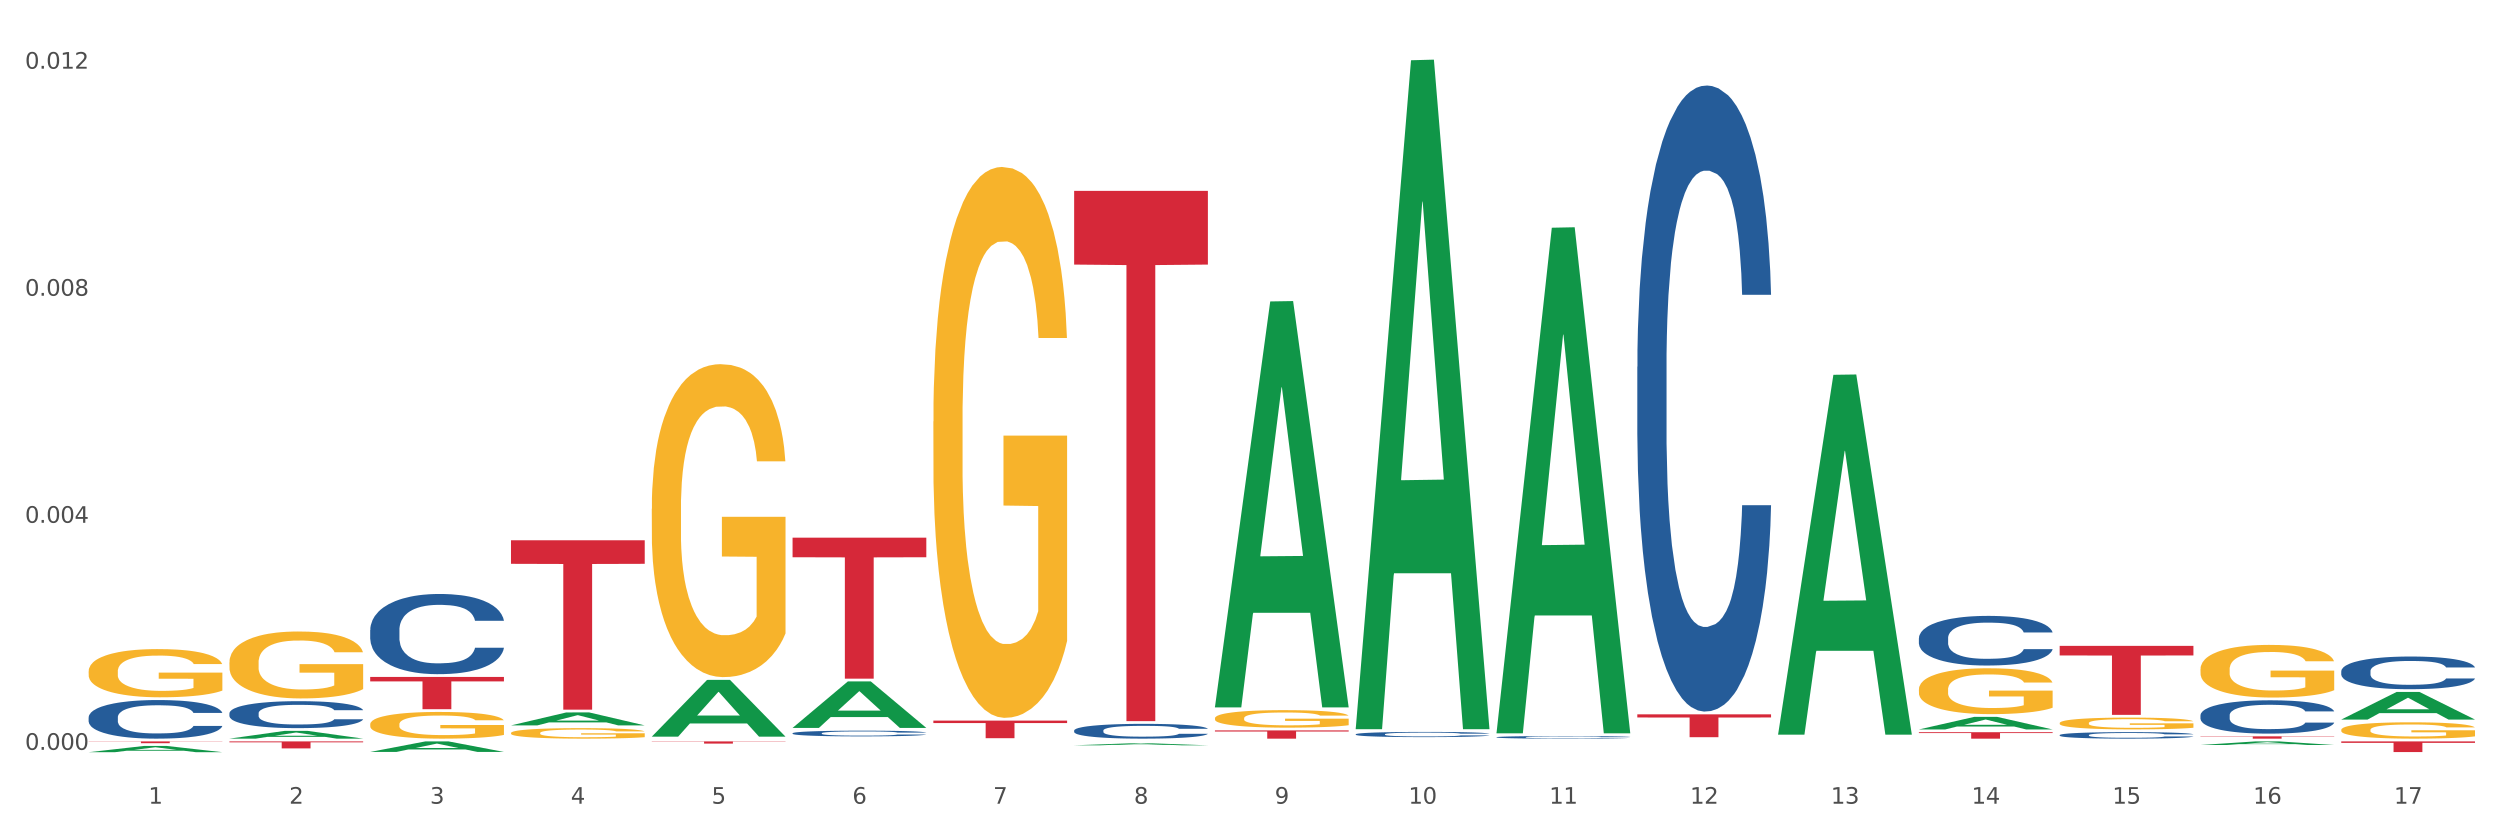 <?xml version="1.0" encoding="utf-8" standalone="no"?>
<!DOCTYPE svg PUBLIC "-//W3C//DTD SVG 1.1//EN"
  "http://www.w3.org/Graphics/SVG/1.1/DTD/svg11.dtd">
<svg xmlns:xlink="http://www.w3.org/1999/xlink" width="1080pt" height="360pt" viewBox="0 0 1080 360" xmlns="http://www.w3.org/2000/svg" version="1.1">
 <rect x="0" y="0" width="1080" height="360" fill="#333333" stroke="none"/>
 <defs>
  <style type="text/css">*{stroke-linejoin: round; stroke-linecap: butt}</style>
 </defs>
 <g id="figure_1">
  <g id="patch_1">
   <path d="M 0 360 
L 1080 360 
L 1080 0 
L 0 0 
z
" style="fill: #ffffff; stroke: #ffffff; stroke-linejoin: miter"/>
  </g>
  <g id="axes_1">
   <g id="matplotlib.axis_1">
    <g id="xtick_1">
     <g id="text_1">
      <!-- 1 -->
      <g style="fill: #4d4d4d" transform="translate(64.119 347.204) scale(0.096 -0.096)">
       <defs>
        <path id="DejaVuSans-31" d="M 794 531 
L 1825 531 
L 1825 4091 
L 703 3866 
L 703 4441 
L 1819 4666 
L 2450 4666 
L 2450 531 
L 3481 531 
L 3481 0 
L 794 0 
L 794 531 
z
" transform="scale(0.016)"/>
       </defs>
       <use xlink:href="#DejaVuSans-31"/>
      </g>
     </g>
    </g>
    <g id="xtick_2">
     <g id="text_2">
      <!-- 2 -->
      <g style="fill: #4d4d4d" transform="translate(124.94 347.204) scale(0.096 -0.096)">
       <defs>
        <path id="DejaVuSans-32" d="M 1228 531 
L 3431 531 
L 3431 0 
L 469 0 
L 469 531 
Q 828 903 1448 1529 
Q 2069 2156 2228 2338 
Q 2531 2678 2651 2914 
Q 2772 3150 2772 3378 
Q 2772 3750 2511 3984 
Q 2250 4219 1831 4219 
Q 1534 4219 1204 4116 
Q 875 4013 500 3803 
L 500 4441 
Q 881 4594 1212 4672 
Q 1544 4750 1819 4750 
Q 2544 4750 2975 4387 
Q 3406 4025 3406 3419 
Q 3406 3131 3298 2873 
Q 3191 2616 2906 2266 
Q 2828 2175 2409 1742 
Q 1991 1309 1228 531 
z
" transform="scale(0.016)"/>
       </defs>
       <use xlink:href="#DejaVuSans-32"/>
      </g>
     </g>
    </g>
    <g id="xtick_3">
     <g id="text_3">
      <!-- 3 -->
      <g style="fill: #4d4d4d" transform="translate(185.761 347.204) scale(0.096 -0.096)">
       <defs>
        <path id="DejaVuSans-33" d="M 2597 2516 
Q 3050 2419 3304 2112 
Q 3559 1806 3559 1356 
Q 3559 666 3084 287 
Q 2609 -91 1734 -91 
Q 1441 -91 1130 -33 
Q 819 25 488 141 
L 488 750 
Q 750 597 1062 519 
Q 1375 441 1716 441 
Q 2309 441 2620 675 
Q 2931 909 2931 1356 
Q 2931 1769 2642 2001 
Q 2353 2234 1838 2234 
L 1294 2234 
L 1294 2753 
L 1863 2753 
Q 2328 2753 2575 2939 
Q 2822 3125 2822 3475 
Q 2822 3834 2567 4026 
Q 2313 4219 1838 4219 
Q 1578 4219 1281 4162 
Q 984 4106 628 3988 
L 628 4550 
Q 988 4650 1302 4700 
Q 1616 4750 1894 4750 
Q 2613 4750 3031 4423 
Q 3450 4097 3450 3541 
Q 3450 3153 3228 2886 
Q 3006 2619 2597 2516 
z
" transform="scale(0.016)"/>
       </defs>
       <use xlink:href="#DejaVuSans-33"/>
      </g>
     </g>
    </g>
    <g id="xtick_4">
     <g id="text_4">
      <!-- 4 -->
      <g style="fill: #4d4d4d" transform="translate(246.582 347.204) scale(0.096 -0.096)">
       <defs>
        <path id="DejaVuSans-34" d="M 2419 4116 
L 825 1625 
L 2419 1625 
L 2419 4116 
z
M 2253 4666 
L 3047 4666 
L 3047 1625 
L 3713 1625 
L 3713 1100 
L 3047 1100 
L 3047 0 
L 2419 0 
L 2419 1100 
L 313 1100 
L 313 1709 
L 2253 4666 
z
" transform="scale(0.016)"/>
       </defs>
       <use xlink:href="#DejaVuSans-34"/>
      </g>
     </g>
    </g>
    <g id="xtick_5">
     <g id="text_5">
      <!-- 5 -->
      <g style="fill: #4d4d4d" transform="translate(307.403 347.204) scale(0.096 -0.096)">
       <defs>
        <path id="DejaVuSans-35" d="M 691 4666 
L 3169 4666 
L 3169 4134 
L 1269 4134 
L 1269 2991 
Q 1406 3038 1543 3061 
Q 1681 3084 1819 3084 
Q 2600 3084 3056 2656 
Q 3513 2228 3513 1497 
Q 3513 744 3044 326 
Q 2575 -91 1722 -91 
Q 1428 -91 1123 -41 
Q 819 9 494 109 
L 494 744 
Q 775 591 1075 516 
Q 1375 441 1709 441 
Q 2250 441 2565 725 
Q 2881 1009 2881 1497 
Q 2881 1984 2565 2268 
Q 2250 2553 1709 2553 
Q 1456 2553 1204 2497 
Q 953 2441 691 2322 
L 691 4666 
z
" transform="scale(0.016)"/>
       </defs>
       <use xlink:href="#DejaVuSans-35"/>
      </g>
     </g>
    </g>
    <g id="xtick_6">
     <g id="text_6">
      <!-- 6 -->
      <g style="fill: #4d4d4d" transform="translate(368.224 347.204) scale(0.096 -0.096)">
       <defs>
        <path id="DejaVuSans-36" d="M 2113 2584 
Q 1688 2584 1439 2293 
Q 1191 2003 1191 1497 
Q 1191 994 1439 701 
Q 1688 409 2113 409 
Q 2538 409 2786 701 
Q 3034 994 3034 1497 
Q 3034 2003 2786 2293 
Q 2538 2584 2113 2584 
z
M 3366 4563 
L 3366 3988 
Q 3128 4100 2886 4159 
Q 2644 4219 2406 4219 
Q 1781 4219 1451 3797 
Q 1122 3375 1075 2522 
Q 1259 2794 1537 2939 
Q 1816 3084 2150 3084 
Q 2853 3084 3261 2657 
Q 3669 2231 3669 1497 
Q 3669 778 3244 343 
Q 2819 -91 2113 -91 
Q 1303 -91 875 529 
Q 447 1150 447 2328 
Q 447 3434 972 4092 
Q 1497 4750 2381 4750 
Q 2619 4750 2861 4703 
Q 3103 4656 3366 4563 
z
" transform="scale(0.016)"/>
       </defs>
       <use xlink:href="#DejaVuSans-36"/>
      </g>
     </g>
    </g>
    <g id="xtick_7">
     <g id="text_7">
      <!-- 7 -->
      <g style="fill: #4d4d4d" transform="translate(429.045 347.204) scale(0.096 -0.096)">
       <defs>
        <path id="DejaVuSans-37" d="M 525 4666 
L 3525 4666 
L 3525 4397 
L 1831 0 
L 1172 0 
L 2766 4134 
L 525 4134 
L 525 4666 
z
" transform="scale(0.016)"/>
       </defs>
       <use xlink:href="#DejaVuSans-37"/>
      </g>
     </g>
    </g>
    <g id="xtick_8">
     <g id="text_8">
      <!-- 8 -->
      <g style="fill: #4d4d4d" transform="translate(489.866 347.204) scale(0.096 -0.096)">
       <defs>
        <path id="DejaVuSans-38" d="M 2034 2216 
Q 1584 2216 1326 1975 
Q 1069 1734 1069 1313 
Q 1069 891 1326 650 
Q 1584 409 2034 409 
Q 2484 409 2743 651 
Q 3003 894 3003 1313 
Q 3003 1734 2745 1975 
Q 2488 2216 2034 2216 
z
M 1403 2484 
Q 997 2584 770 2862 
Q 544 3141 544 3541 
Q 544 4100 942 4425 
Q 1341 4750 2034 4750 
Q 2731 4750 3128 4425 
Q 3525 4100 3525 3541 
Q 3525 3141 3298 2862 
Q 3072 2584 2669 2484 
Q 3125 2378 3379 2068 
Q 3634 1759 3634 1313 
Q 3634 634 3220 271 
Q 2806 -91 2034 -91 
Q 1263 -91 848 271 
Q 434 634 434 1313 
Q 434 1759 690 2068 
Q 947 2378 1403 2484 
z
M 1172 3481 
Q 1172 3119 1398 2916 
Q 1625 2713 2034 2713 
Q 2441 2713 2670 2916 
Q 2900 3119 2900 3481 
Q 2900 3844 2670 4047 
Q 2441 4250 2034 4250 
Q 1625 4250 1398 4047 
Q 1172 3844 1172 3481 
z
" transform="scale(0.016)"/>
       </defs>
       <use xlink:href="#DejaVuSans-38"/>
      </g>
     </g>
    </g>
    <g id="xtick_9">
     <g id="text_9">
      <!-- 9 -->
      <g style="fill: #4d4d4d" transform="translate(550.688 347.204) scale(0.096 -0.096)">
       <defs>
        <path id="DejaVuSans-39" d="M 703 97 
L 703 672 
Q 941 559 1184 500 
Q 1428 441 1663 441 
Q 2288 441 2617 861 
Q 2947 1281 2994 2138 
Q 2813 1869 2534 1725 
Q 2256 1581 1919 1581 
Q 1219 1581 811 2004 
Q 403 2428 403 3163 
Q 403 3881 828 4315 
Q 1253 4750 1959 4750 
Q 2769 4750 3195 4129 
Q 3622 3509 3622 2328 
Q 3622 1225 3098 567 
Q 2575 -91 1691 -91 
Q 1453 -91 1209 -44 
Q 966 3 703 97 
z
M 1959 2075 
Q 2384 2075 2632 2365 
Q 2881 2656 2881 3163 
Q 2881 3666 2632 3958 
Q 2384 4250 1959 4250 
Q 1534 4250 1286 3958 
Q 1038 3666 1038 3163 
Q 1038 2656 1286 2365 
Q 1534 2075 1959 2075 
z
" transform="scale(0.016)"/>
       </defs>
       <use xlink:href="#DejaVuSans-39"/>
      </g>
     </g>
    </g>
    <g id="xtick_10">
     <g id="text_10">
      <!-- 10 -->
      <g style="fill: #4d4d4d" transform="translate(608.455 347.204) scale(0.096 -0.096)">
       <defs>
        <path id="DejaVuSans-30" d="M 2034 4250 
Q 1547 4250 1301 3770 
Q 1056 3291 1056 2328 
Q 1056 1369 1301 889 
Q 1547 409 2034 409 
Q 2525 409 2770 889 
Q 3016 1369 3016 2328 
Q 3016 3291 2770 3770 
Q 2525 4250 2034 4250 
z
M 2034 4750 
Q 2819 4750 3233 4129 
Q 3647 3509 3647 2328 
Q 3647 1150 3233 529 
Q 2819 -91 2034 -91 
Q 1250 -91 836 529 
Q 422 1150 422 2328 
Q 422 3509 836 4129 
Q 1250 4750 2034 4750 
z
" transform="scale(0.016)"/>
       </defs>
       <use xlink:href="#DejaVuSans-31"/>
       <use xlink:href="#DejaVuSans-30" transform="translate(63.623 0)"/>
      </g>
     </g>
    </g>
    <g id="xtick_11">
     <g id="text_11">
      <!-- 11 -->
      <g style="fill: #4d4d4d" transform="translate(669.276 347.204) scale(0.096 -0.096)">
       <use xlink:href="#DejaVuSans-31"/>
       <use xlink:href="#DejaVuSans-31" transform="translate(63.623 0)"/>
      </g>
     </g>
    </g>
    <g id="xtick_12">
     <g id="text_12">
      <!-- 12 -->
      <g style="fill: #4d4d4d" transform="translate(730.097 347.204) scale(0.096 -0.096)">
       <use xlink:href="#DejaVuSans-31"/>
       <use xlink:href="#DejaVuSans-32" transform="translate(63.623 0)"/>
      </g>
     </g>
    </g>
    <g id="xtick_13">
     <g id="text_13">
      <!-- 13 -->
      <g style="fill: #4d4d4d" transform="translate(790.918 347.204) scale(0.096 -0.096)">
       <use xlink:href="#DejaVuSans-31"/>
       <use xlink:href="#DejaVuSans-33" transform="translate(63.623 0)"/>
      </g>
     </g>
    </g>
    <g id="xtick_14">
     <g id="text_14">
      <!-- 14 -->
      <g style="fill: #4d4d4d" transform="translate(851.739 347.204) scale(0.096 -0.096)">
       <use xlink:href="#DejaVuSans-31"/>
       <use xlink:href="#DejaVuSans-34" transform="translate(63.623 0)"/>
      </g>
     </g>
    </g>
    <g id="xtick_15">
     <g id="text_15">
      <!-- 15 -->
      <g style="fill: #4d4d4d" transform="translate(912.56 347.204) scale(0.096 -0.096)">
       <use xlink:href="#DejaVuSans-31"/>
       <use xlink:href="#DejaVuSans-35" transform="translate(63.623 0)"/>
      </g>
     </g>
    </g>
    <g id="xtick_16">
     <g id="text_16">
      <!-- 16 -->
      <g style="fill: #4d4d4d" transform="translate(973.381 347.204) scale(0.096 -0.096)">
       <use xlink:href="#DejaVuSans-31"/>
       <use xlink:href="#DejaVuSans-36" transform="translate(63.623 0)"/>
      </g>
     </g>
    </g>
    <g id="xtick_17">
     <g id="text_17">
      <!-- 17 -->
      <g style="fill: #4d4d4d" transform="translate(1034.202 347.204) scale(0.096 -0.096)">
       <use xlink:href="#DejaVuSans-31"/>
       <use xlink:href="#DejaVuSans-37" transform="translate(63.623 0)"/>
      </g>
     </g>
    </g>
    <g id="xtick_18"/>
    <g id="xtick_19"/>
    <g id="xtick_20"/>
    <g id="xtick_21"/>
    <g id="xtick_22"/>
    <g id="xtick_23"/>
    <g id="xtick_24"/>
    <g id="xtick_25"/>
    <g id="xtick_26"/>
    <g id="xtick_27"/>
    <g id="xtick_28"/>
    <g id="xtick_29"/>
    <g id="xtick_30"/>
    <g id="xtick_31"/>
    <g id="xtick_32"/>
    <g id="xtick_33"/>
   </g>
   <g id="matplotlib.axis_2">
    <g id="ytick_1">
     <g id="text_18">
      <!-- 0.000 -->
      <g style="fill: #4d4d4d" transform="translate(10.8 323.921) scale(0.096 -0.096)">
       <defs>
        <path id="DejaVuSans-2e" d="M 684 794 
L 1344 794 
L 1344 0 
L 684 0 
L 684 794 
z
" transform="scale(0.016)"/>
       </defs>
       <use xlink:href="#DejaVuSans-30"/>
       <use xlink:href="#DejaVuSans-2e" transform="translate(63.623 0)"/>
       <use xlink:href="#DejaVuSans-30" transform="translate(95.41 0)"/>
       <use xlink:href="#DejaVuSans-30" transform="translate(159.033 0)"/>
       <use xlink:href="#DejaVuSans-30" transform="translate(222.656 0)"/>
      </g>
     </g>
    </g>
    <g id="ytick_2">
     <g id="text_19">
      <!-- 0.004 -->
      <g style="fill: #4d4d4d" transform="translate(10.8 225.839) scale(0.096 -0.096)">
       <use xlink:href="#DejaVuSans-30"/>
       <use xlink:href="#DejaVuSans-2e" transform="translate(63.623 0)"/>
       <use xlink:href="#DejaVuSans-30" transform="translate(95.41 0)"/>
       <use xlink:href="#DejaVuSans-30" transform="translate(159.033 0)"/>
       <use xlink:href="#DejaVuSans-34" transform="translate(222.656 0)"/>
      </g>
     </g>
    </g>
    <g id="ytick_3">
     <g id="text_20">
      <!-- 0.008 -->
      <g style="fill: #4d4d4d" transform="translate(10.8 127.757) scale(0.096 -0.096)">
       <use xlink:href="#DejaVuSans-30"/>
       <use xlink:href="#DejaVuSans-2e" transform="translate(63.623 0)"/>
       <use xlink:href="#DejaVuSans-30" transform="translate(95.41 0)"/>
       <use xlink:href="#DejaVuSans-30" transform="translate(159.033 0)"/>
       <use xlink:href="#DejaVuSans-38" transform="translate(222.656 0)"/>
      </g>
     </g>
    </g>
    <g id="ytick_4">
     <g id="text_21">
      <!-- 0.012 -->
      <g style="fill: #4d4d4d" transform="translate(10.8 29.674) scale(0.096 -0.096)">
       <use xlink:href="#DejaVuSans-30"/>
       <use xlink:href="#DejaVuSans-2e" transform="translate(63.623 0)"/>
       <use xlink:href="#DejaVuSans-30" transform="translate(95.41 0)"/>
       <use xlink:href="#DejaVuSans-31" transform="translate(159.033 0)"/>
       <use xlink:href="#DejaVuSans-32" transform="translate(222.656 0)"/>
      </g>
     </g>
    </g>
    <g id="ytick_5"/>
    <g id="ytick_6"/>
    <g id="ytick_7"/>
   </g>
   <g id="PolyCollection_1">
    <path d="M 38.283 324.944 
L 38.343 324.942 
L 62.169 322.254 
L 72.058 322.252 
L 96.063 324.95 
L 84.626 324.95 
L 79.444 324.321 
L 54.843 324.321 
L 54.664 324.331 
L 49.66 324.95 
L 38.283 324.95 
L 38.283 324.944 
L 57.94 323.946 
L 76.346 323.944 
L 67.233 322.827 
L 67.113 322.822 
L 66.994 322.829 
L 57.881 323.944 
L 57.94 323.946 
L 38.283 324.944 
z
" clip-path="url(#pf10ddc00a2)" style="fill: #109648"/>
    <path d="M 464.03 321.971 
L 464.09 321.97 
L 487.917 321.118 
L 497.805 321.117 
L 521.81 321.973 
L 510.374 321.973 
L 505.191 321.774 
L 480.59 321.774 
L 480.411 321.777 
L 475.408 321.973 
L 464.03 321.973 
L 464.03 321.971 
L 483.688 321.655 
L 502.094 321.654 
L 492.98 321.3 
L 492.861 321.298 
L 492.742 321.3 
L 483.628 321.654 
L 483.688 321.655 
L 464.03 321.971 
z
" clip-path="url(#pf10ddc00a2)" style="fill: #109648"/>
    <path d="M 585.673 314.464 
L 585.732 314.193 
L 609.559 26.031 
L 619.447 25.759 
L 643.453 315.007 
L 632.016 315.007 
L 626.833 247.652 
L 602.232 247.652 
L 602.053 248.738 
L 597.05 315.007 
L 585.673 315.007 
L 585.673 314.464 
L 605.33 207.456 
L 623.736 207.184 
L 614.622 87.411 
L 614.503 86.868 
L 614.384 87.683 
L 605.27 207.184 
L 605.33 207.456 
L 585.673 314.464 
z
" clip-path="url(#pf10ddc00a2)" style="fill: #109648"/>
    <path d="M 524.851 305.275 
L 524.911 305.11 
L 548.738 130.223 
L 558.626 130.058 
L 582.632 305.605 
L 571.195 305.605 
L 566.012 264.726 
L 541.411 264.726 
L 541.232 265.386 
L 536.229 305.605 
L 524.851 305.605 
L 524.851 305.275 
L 544.509 240.331 
L 562.915 240.166 
L 553.801 167.475 
L 553.682 167.145 
L 553.563 167.64 
L 544.449 240.166 
L 544.509 240.331 
L 524.851 305.275 
z
" clip-path="url(#pf10ddc00a2)" style="fill: #109648"/>
    <path d="M 828.957 315.118 
L 829.016 315.113 
L 852.843 309.692 
L 862.731 309.687 
L 886.737 315.128 
L 875.3 315.128 
L 870.118 313.861 
L 845.516 313.861 
L 845.338 313.882 
L 840.334 315.128 
L 828.957 315.128 
L 828.957 315.118 
L 848.614 313.105 
L 867.02 313.1 
L 857.906 310.847 
L 857.787 310.837 
L 857.668 310.852 
L 848.554 313.1 
L 848.614 313.105 
L 828.957 315.118 
z
" clip-path="url(#pf10ddc00a2)" style="fill: #109648"/>
    <path d="M 768.136 317.09 
L 768.195 316.944 
L 792.022 161.916 
L 801.91 161.77 
L 825.916 317.383 
L 814.479 317.383 
L 809.297 281.146 
L 784.695 281.146 
L 784.517 281.731 
L 779.513 317.383 
L 768.136 317.383 
L 768.136 317.09 
L 787.793 259.521 
L 806.199 259.375 
L 797.085 194.938 
L 796.966 194.646 
L 796.847 195.084 
L 787.733 259.375 
L 787.793 259.521 
L 768.136 317.09 
z
" clip-path="url(#pf10ddc00a2)" style="fill: #109648"/>
    <path d="M 950.599 321.838 
L 950.658 321.836 
L 974.485 320.275 
L 984.373 320.274 
L 1008.379 321.841 
L 996.942 321.841 
L 991.76 321.476 
L 967.159 321.476 
L 966.98 321.482 
L 961.976 321.841 
L 950.599 321.841 
L 950.599 321.838 
L 970.256 321.258 
L 988.662 321.257 
L 979.549 320.608 
L 979.429 320.605 
L 979.31 320.609 
L 970.196 321.257 
L 970.256 321.258 
L 950.599 321.838 
z
" clip-path="url(#pf10ddc00a2)" style="fill: #109648"/>
    <path d="M 646.494 316.375 
L 646.553 316.17 
L 670.38 98.376 
L 680.268 98.171 
L 704.274 316.786 
L 692.837 316.786 
L 687.654 265.878 
L 663.053 265.878 
L 662.875 266.7 
L 657.871 316.786 
L 646.494 316.786 
L 646.494 316.375 
L 666.151 235.498 
L 684.557 235.293 
L 675.443 144.768 
L 675.324 144.357 
L 675.205 144.973 
L 666.091 235.293 
L 666.151 235.498 
L 646.494 316.375 
z
" clip-path="url(#pf10ddc00a2)" style="fill: #109648"/>
    <path d="M 220.746 313.365 
L 220.806 313.36 
L 244.633 307.773 
L 254.521 307.767 
L 278.526 313.376 
L 267.089 313.376 
L 261.907 312.07 
L 237.306 312.07 
L 237.127 312.091 
L 232.123 313.376 
L 220.746 313.376 
L 220.746 313.365 
L 240.403 311.29 
L 258.81 311.285 
L 249.696 308.963 
L 249.577 308.952 
L 249.457 308.968 
L 240.344 311.285 
L 240.403 311.29 
L 220.746 313.365 
z
" clip-path="url(#pf10ddc00a2)" style="fill: #109648"/>
    <path d="M 99.104 319.09 
L 99.164 319.086 
L 122.99 315.737 
L 132.879 315.734 
L 156.884 319.096 
L 145.447 319.096 
L 140.265 318.313 
L 115.664 318.313 
L 115.485 318.326 
L 110.481 319.096 
L 99.104 319.096 
L 99.104 319.09 
L 118.761 317.846 
L 137.167 317.843 
L 128.054 316.45 
L 127.934 316.444 
L 127.815 316.454 
L 118.702 317.843 
L 118.761 317.846 
L 99.104 319.09 
z
" clip-path="url(#pf10ddc00a2)" style="fill: #109648"/>
    <path d="M 159.925 324.825 
L 159.985 324.821 
L 183.811 320.278 
L 193.7 320.274 
L 217.705 324.834 
L 206.268 324.834 
L 201.086 323.772 
L 176.485 323.772 
L 176.306 323.789 
L 171.302 324.834 
L 159.925 324.834 
L 159.925 324.825 
L 179.582 323.138 
L 197.988 323.134 
L 188.875 321.246 
L 188.756 321.237 
L 188.636 321.25 
L 179.523 323.134 
L 179.582 323.138 
L 159.925 324.825 
z
" clip-path="url(#pf10ddc00a2)" style="fill: #109648"/>
    <path d="M 1011.42 310.836 
L 1011.48 310.824 
L 1035.306 298.929 
L 1045.194 298.918 
L 1069.2 310.858 
L 1057.763 310.858 
L 1052.581 308.077 
L 1027.98 308.077 
L 1027.801 308.122 
L 1022.797 310.858 
L 1011.42 310.858 
L 1011.42 310.836 
L 1031.077 306.418 
L 1049.483 306.407 
L 1040.37 301.463 
L 1040.25 301.44 
L 1040.131 301.474 
L 1031.018 306.407 
L 1031.077 306.418 
L 1011.42 310.836 
z
" clip-path="url(#pf10ddc00a2)" style="fill: #109648"/>
    <path d="M 1011.42 320.274 
L 1069.2 320.274 
L 1069.2 320.916 
L 1046.471 320.921 
L 1046.471 324.896 
L 1034.012 324.896 
L 1034.012 320.921 
L 1011.42 320.916 
L 1011.42 320.278 
L 1011.42 320.274 
z
" clip-path="url(#pf10ddc00a2)" style="fill: #d62839"/>
    <path d="M 38.283 320.274 
L 96.063 320.274 
L 96.063 320.385 
L 73.334 320.386 
L 73.334 321.073 
L 60.875 321.073 
L 60.875 320.386 
L 38.283 320.385 
L 38.283 320.275 
L 38.283 320.274 
z
" clip-path="url(#pf10ddc00a2)" style="fill: #d62839"/>
    <path d="M 342.388 314.429 
L 342.448 314.41 
L 366.275 294.374 
L 376.163 294.356 
L 400.168 314.467 
L 388.731 314.467 
L 383.549 309.783 
L 358.948 309.783 
L 358.769 309.859 
L 353.766 314.467 
L 342.388 314.467 
L 342.388 314.429 
L 362.045 306.989 
L 380.452 306.97 
L 371.338 298.642 
L 371.219 298.604 
L 371.1 298.661 
L 361.986 306.97 
L 362.045 306.989 
L 342.388 314.429 
z
" clip-path="url(#pf10ddc00a2)" style="fill: #109648"/>
    <path d="M 281.567 318.206 
L 281.627 318.183 
L 305.454 293.718 
L 315.342 293.695 
L 339.347 318.252 
L 327.91 318.252 
L 322.728 312.534 
L 298.127 312.534 
L 297.948 312.626 
L 292.945 318.252 
L 281.567 318.252 
L 281.567 318.206 
L 301.224 309.121 
L 319.631 309.098 
L 310.517 298.929 
L 310.398 298.883 
L 310.279 298.952 
L 301.165 309.098 
L 301.224 309.121 
L 281.567 318.206 
z
" clip-path="url(#pf10ddc00a2)" style="fill: #109648"/>
    <path d="M 99.104 320.274 
L 156.884 320.274 
L 156.884 320.695 
L 134.155 320.698 
L 134.155 323.307 
L 121.696 323.307 
L 121.696 320.698 
L 99.104 320.695 
L 99.104 320.277 
L 99.104 320.274 
z
" clip-path="url(#pf10ddc00a2)" style="fill: #d62839"/>
    <path d="M 159.925 292.424 
L 217.705 292.424 
L 217.705 294.364 
L 194.977 294.377 
L 194.977 306.383 
L 182.517 306.383 
L 182.517 294.377 
L 159.925 294.364 
L 159.925 292.437 
L 159.925 292.424 
z
" clip-path="url(#pf10ddc00a2)" style="fill: #d62839"/>
    <path d="M 220.746 233.399 
L 278.526 233.399 
L 278.526 243.57 
L 255.798 243.639 
L 255.798 306.589 
L 243.338 306.589 
L 243.338 243.639 
L 220.746 243.57 
L 220.746 233.468 
L 220.746 233.399 
z
" clip-path="url(#pf10ddc00a2)" style="fill: #d62839"/>
    <path d="M 281.567 320.274 
L 339.347 320.274 
L 339.347 320.409 
L 316.619 320.41 
L 316.619 321.243 
L 304.159 321.243 
L 304.159 320.41 
L 281.567 320.409 
L 281.567 320.275 
L 281.567 320.274 
z
" clip-path="url(#pf10ddc00a2)" style="fill: #d62839"/>
    <path d="M 342.388 232.264 
L 400.168 232.264 
L 400.168 240.729 
L 377.44 240.786 
L 377.44 293.177 
L 364.98 293.177 
L 364.98 240.786 
L 342.388 240.729 
L 342.388 232.321 
L 342.388 232.264 
z
" clip-path="url(#pf10ddc00a2)" style="fill: #d62839"/>
    <path d="M 403.209 311.294 
L 460.989 311.294 
L 460.989 312.354 
L 438.261 312.361 
L 438.261 318.916 
L 425.801 318.916 
L 425.801 312.361 
L 403.209 312.354 
L 403.209 311.301 
L 403.209 311.294 
z
" clip-path="url(#pf10ddc00a2)" style="fill: #d62839"/>
    <path d="M 464.03 82.466 
L 521.81 82.466 
L 521.81 114.298 
L 499.082 114.513 
L 499.082 311.524 
L 486.622 311.524 
L 486.622 114.513 
L 464.03 114.298 
L 464.03 82.682 
L 464.03 82.466 
z
" clip-path="url(#pf10ddc00a2)" style="fill: #d62839"/>
    <path d="M 524.851 315.529 
L 582.632 315.529 
L 582.632 316.024 
L 559.903 316.028 
L 559.903 319.096 
L 547.443 319.096 
L 547.443 316.028 
L 524.851 316.024 
L 524.851 315.532 
L 524.851 315.529 
z
" clip-path="url(#pf10ddc00a2)" style="fill: #d62839"/>
    <path d="M 707.315 308.582 
L 765.095 308.582 
L 765.095 309.958 
L 742.366 309.967 
L 742.366 318.481 
L 729.906 318.481 
L 729.906 309.967 
L 707.315 309.958 
L 707.315 308.592 
L 707.315 308.582 
z
" clip-path="url(#pf10ddc00a2)" style="fill: #d62839"/>
    <path d="M 828.957 316.306 
L 886.737 316.306 
L 886.737 316.694 
L 864.008 316.697 
L 864.008 319.096 
L 851.549 319.096 
L 851.549 316.697 
L 828.957 316.694 
L 828.957 316.309 
L 828.957 316.306 
z
" clip-path="url(#pf10ddc00a2)" style="fill: #d62839"/>
    <path d="M 889.778 279.019 
L 947.558 279.019 
L 947.558 283.161 
L 924.829 283.189 
L 924.829 308.822 
L 912.37 308.822 
L 912.37 283.189 
L 889.778 283.161 
L 889.778 279.047 
L 889.778 279.019 
z
" clip-path="url(#pf10ddc00a2)" style="fill: #d62839"/>
    <path d="M 950.599 318.103 
L 1008.379 318.103 
L 1008.379 318.241 
L 985.65 318.242 
L 985.65 319.096 
L 973.191 319.096 
L 973.191 318.242 
L 950.599 318.241 
L 950.599 318.103 
L 950.599 318.103 
z
" clip-path="url(#pf10ddc00a2)" style="fill: #d62839"/>
    <path d="M 889.778 312.356 
L 889.846 312.352 
L 889.846 312.184 
L 889.983 312.04 
L 890.665 311.69 
L 891.688 311.402 
L 892.438 311.248 
L 893.189 311.122 
L 894.076 310.997 
L 895.167 310.866 
L 897.145 310.675 
L 898.373 310.578 
L 899.874 310.475 
L 902.603 310.326 
L 904.581 310.242 
L 906.628 310.173 
L 909.97 310.089 
L 912.153 310.052 
L 914.473 310.024 
L 917.269 310.005 
L 919.384 310 
L 924.023 310.014 
L 927.98 310.056 
L 929.89 310.089 
L 932.345 310.145 
L 933.642 310.182 
L 935.756 310.256 
L 937.939 310.354 
L 939.44 310.438 
L 941.691 310.596 
L 943.397 310.755 
L 944.966 310.95 
L 945.784 311.085 
L 946.398 311.211 
L 946.944 311.355 
L 947.49 311.583 
L 935.211 311.583 
L 934.733 311.42 
L 933.983 311.267 
L 932.891 311.118 
L 931.936 311.025 
L 930.299 310.908 
L 928.798 310.834 
L 927.229 310.778 
L 925.319 310.731 
L 923.818 310.708 
L 921.704 310.689 
L 917.542 310.694 
L 914.745 310.731 
L 912.835 310.778 
L 911.607 310.82 
L 910.516 310.866 
L 909.288 310.932 
L 907.855 311.029 
L 906.832 311.118 
L 905.809 311.23 
L 904.99 311.341 
L 904.24 311.472 
L 903.626 311.611 
L 903.148 311.756 
L 902.739 311.933 
L 902.398 312.226 
L 902.398 312.864 
L 902.534 313.008 
L 902.876 313.199 
L 903.285 313.343 
L 903.967 313.516 
L 904.581 313.632 
L 905.741 313.8 
L 907.037 313.939 
L 908.06 314.028 
L 909.083 314.102 
L 910.857 314.205 
L 912.835 314.289 
L 914.541 314.34 
L 916.86 314.386 
L 918.429 314.405 
L 919.793 314.414 
L 923.136 314.414 
L 925.524 314.4 
L 928.184 314.368 
L 930.231 314.326 
L 931.936 314.275 
L 933.846 314.191 
L 935.074 314.112 
L 935.074 313.139 
L 920.066 313.134 
L 920.066 312.487 
L 947.558 312.487 
L 947.558 314.386 
L 946.398 314.484 
L 945.102 314.573 
L 943.738 314.652 
L 941.691 314.75 
L 939.235 314.843 
L 937.052 314.908 
L 934.733 314.964 
L 932.004 315.015 
L 928.457 315.061 
L 926.274 315.08 
L 923.545 315.094 
L 920.339 315.099 
L 917.542 315.089 
L 914.814 315.066 
L 911.948 315.024 
L 909.152 314.964 
L 907.037 314.903 
L 904.922 314.829 
L 902.671 314.731 
L 900.897 314.638 
L 899.533 314.554 
L 898.032 314.447 
L 896.395 314.307 
L 895.167 314.181 
L 894.076 314.051 
L 892.916 313.883 
L 892.097 313.739 
L 891.279 313.558 
L 890.801 313.423 
L 890.255 313.213 
L 889.846 312.92 
L 889.778 312.356 
z
" clip-path="url(#pf10ddc00a2)" style="fill: #f7b32b"/>
    <path d="M 1011.42 289.962 
L 1011.488 289.949 
L 1011.488 289.588 
L 1011.693 289.098 
L 1012.444 288.195 
L 1013.401 287.512 
L 1015.04 286.712 
L 1015.928 286.377 
L 1017.089 286.003 
L 1019.479 285.397 
L 1022.211 284.881 
L 1024.123 284.597 
L 1025.558 284.416 
L 1028.768 284.094 
L 1030.612 283.952 
L 1032.524 283.836 
L 1034.163 283.759 
L 1036.895 283.668 
L 1039.081 283.63 
L 1041.608 283.617 
L 1043.725 283.63 
L 1046.525 283.681 
L 1050.623 283.836 
L 1052.194 283.926 
L 1054.311 284.081 
L 1056.497 284.287 
L 1058.272 284.494 
L 1060.321 284.79 
L 1062.439 285.177 
L 1064.487 285.667 
L 1065.922 286.119 
L 1067.083 286.596 
L 1068.107 287.176 
L 1068.859 287.808 
L 1069.2 288.337 
L 1056.701 288.337 
L 1056.36 287.86 
L 1055.677 287.344 
L 1054.994 286.996 
L 1054.243 286.712 
L 1053.082 286.39 
L 1052.057 286.183 
L 1050.35 285.938 
L 1048.779 285.783 
L 1047.481 285.693 
L 1045.91 285.616 
L 1042.564 285.538 
L 1040.173 285.538 
L 1038.671 285.564 
L 1036.827 285.629 
L 1035.256 285.719 
L 1033.412 285.874 
L 1031.978 286.041 
L 1030.543 286.261 
L 1029.724 286.415 
L 1028.494 286.699 
L 1027.675 286.931 
L 1026.582 287.331 
L 1025.967 287.615 
L 1024.875 288.35 
L 1024.397 288.892 
L 1024.192 289.266 
L 1024.055 289.679 
L 1024.055 291.691 
L 1024.465 292.593 
L 1024.806 292.98 
L 1025.353 293.419 
L 1026.377 293.986 
L 1027.88 294.541 
L 1029.451 294.941 
L 1030.748 295.186 
L 1031.978 295.366 
L 1033.207 295.508 
L 1034.71 295.637 
L 1035.939 295.715 
L 1037.783 295.792 
L 1039.969 295.831 
L 1041.676 295.831 
L 1045.159 295.766 
L 1046.73 295.702 
L 1048.233 295.611 
L 1049.872 295.47 
L 1051.169 295.315 
L 1051.921 295.199 
L 1053.15 294.954 
L 1054.106 294.696 
L 1054.926 294.399 
L 1055.472 294.141 
L 1056.087 293.754 
L 1056.565 293.316 
L 1056.701 293.084 
L 1069.2 293.084 
L 1068.927 293.548 
L 1068.449 293.999 
L 1067.493 294.605 
L 1066.741 294.954 
L 1065.58 295.379 
L 1064.351 295.74 
L 1062.643 296.14 
L 1061.073 296.437 
L 1059.433 296.695 
L 1057.658 296.927 
L 1054.448 297.249 
L 1053.287 297.34 
L 1050.828 297.495 
L 1048.916 297.585 
L 1046.115 297.675 
L 1043.247 297.727 
L 1040.242 297.74 
L 1037.578 297.714 
L 1034.641 297.636 
L 1032.797 297.559 
L 1030.748 297.443 
L 1028.358 297.262 
L 1026.104 297.043 
L 1023.987 296.785 
L 1022.006 296.488 
L 1020.162 296.153 
L 1017.772 295.599 
L 1015.996 295.057 
L 1014.698 294.554 
L 1013.81 294.128 
L 1012.923 293.587 
L 1012.444 293.212 
L 1011.693 292.31 
L 1011.42 291.471 
L 1011.42 289.962 
z
" clip-path="url(#pf10ddc00a2)" style="fill: #255c99"/>
    <path d="M 950.599 308.994 
L 950.667 308.981 
L 950.667 308.612 
L 950.872 308.112 
L 951.623 307.192 
L 952.58 306.495 
L 954.219 305.679 
L 955.107 305.337 
L 956.268 304.956 
L 958.658 304.338 
L 961.39 303.812 
L 963.302 303.522 
L 964.737 303.338 
L 967.947 303.009 
L 969.791 302.865 
L 971.703 302.746 
L 973.342 302.667 
L 976.074 302.575 
L 978.26 302.536 
L 980.787 302.523 
L 982.904 302.536 
L 985.704 302.588 
L 989.802 302.746 
L 991.373 302.838 
L 993.49 302.996 
L 995.676 303.207 
L 997.451 303.417 
L 999.5 303.72 
L 1001.617 304.114 
L 1003.666 304.614 
L 1005.101 305.074 
L 1006.262 305.561 
L 1007.286 306.153 
L 1008.037 306.797 
L 1008.379 307.336 
L 995.88 307.336 
L 995.539 306.85 
L 994.856 306.324 
L 994.173 305.969 
L 993.422 305.679 
L 992.261 305.35 
L 991.236 305.14 
L 989.529 304.89 
L 987.958 304.732 
L 986.66 304.64 
L 985.089 304.561 
L 981.743 304.482 
L 979.352 304.482 
L 977.85 304.509 
L 976.006 304.574 
L 974.435 304.667 
L 972.591 304.824 
L 971.157 304.995 
L 969.722 305.219 
L 968.903 305.377 
L 967.673 305.666 
L 966.854 305.903 
L 965.761 306.311 
L 965.146 306.6 
L 964.054 307.35 
L 963.576 307.902 
L 963.371 308.283 
L 963.234 308.704 
L 963.234 310.756 
L 963.644 311.677 
L 963.985 312.071 
L 964.532 312.518 
L 965.556 313.097 
L 967.059 313.663 
L 968.63 314.07 
L 969.927 314.32 
L 971.157 314.504 
L 972.386 314.649 
L 973.889 314.781 
L 975.118 314.86 
L 976.962 314.938 
L 979.147 314.978 
L 980.855 314.978 
L 984.338 314.912 
L 985.909 314.846 
L 987.411 314.754 
L 989.051 314.61 
L 990.348 314.452 
L 991.1 314.333 
L 992.329 314.084 
L 993.285 313.821 
L 994.105 313.518 
L 994.651 313.255 
L 995.266 312.86 
L 995.744 312.413 
L 995.88 312.177 
L 1008.379 312.177 
L 1008.106 312.65 
L 1007.628 313.11 
L 1006.671 313.728 
L 1005.92 314.084 
L 1004.759 314.518 
L 1003.53 314.886 
L 1001.822 315.294 
L 1000.251 315.596 
L 998.612 315.859 
L 996.837 316.096 
L 993.627 316.425 
L 992.466 316.517 
L 990.007 316.675 
L 988.094 316.767 
L 985.294 316.859 
L 982.426 316.911 
L 979.421 316.924 
L 976.757 316.898 
L 973.82 316.819 
L 971.976 316.74 
L 969.927 316.622 
L 967.537 316.438 
L 965.283 316.214 
L 963.166 315.951 
L 961.185 315.649 
L 959.341 315.307 
L 956.951 314.741 
L 955.175 314.189 
L 953.877 313.676 
L 952.989 313.242 
L 952.101 312.689 
L 951.623 312.308 
L 950.872 311.387 
L 950.599 310.532 
L 950.599 308.994 
z
" clip-path="url(#pf10ddc00a2)" style="fill: #255c99"/>
    <path d="M 889.778 317.543 
L 889.846 317.541 
L 889.846 317.469 
L 890.051 317.371 
L 890.802 317.191 
L 891.759 317.054 
L 893.398 316.895 
L 894.286 316.828 
L 895.447 316.753 
L 897.837 316.632 
L 900.569 316.529 
L 902.481 316.472 
L 903.916 316.436 
L 907.126 316.372 
L 908.97 316.344 
L 910.882 316.321 
L 912.521 316.305 
L 915.253 316.287 
L 917.439 316.279 
L 919.966 316.277 
L 922.083 316.279 
L 924.883 316.29 
L 928.981 316.321 
L 930.552 316.339 
L 932.669 316.369 
L 934.854 316.411 
L 936.63 316.452 
L 938.679 316.511 
L 940.796 316.588 
L 942.845 316.686 
L 944.28 316.776 
L 945.441 316.872 
L 946.465 316.987 
L 947.216 317.114 
L 947.558 317.219 
L 935.059 317.219 
L 934.718 317.124 
L 934.035 317.021 
L 933.352 316.951 
L 932.601 316.895 
L 931.44 316.83 
L 930.415 316.789 
L 928.708 316.74 
L 927.137 316.709 
L 925.839 316.691 
L 924.268 316.676 
L 920.922 316.66 
L 918.531 316.66 
L 917.029 316.666 
L 915.185 316.678 
L 913.614 316.696 
L 911.77 316.727 
L 910.336 316.761 
L 908.901 316.805 
L 908.082 316.835 
L 906.852 316.892 
L 906.033 316.938 
L 904.94 317.018 
L 904.325 317.075 
L 903.233 317.222 
L 902.754 317.33 
L 902.55 317.404 
L 902.413 317.487 
L 902.413 317.888 
L 902.823 318.069 
L 903.164 318.146 
L 903.711 318.233 
L 904.735 318.347 
L 906.238 318.457 
L 907.809 318.537 
L 909.106 318.586 
L 910.336 318.622 
L 911.565 318.651 
L 913.067 318.676 
L 914.297 318.692 
L 916.141 318.707 
L 918.326 318.715 
L 920.034 318.715 
L 923.517 318.702 
L 925.088 318.689 
L 926.59 318.671 
L 928.23 318.643 
L 929.527 318.612 
L 930.279 318.589 
L 931.508 318.54 
L 932.464 318.488 
L 933.284 318.429 
L 933.83 318.378 
L 934.445 318.3 
L 934.923 318.213 
L 935.059 318.166 
L 947.558 318.166 
L 947.285 318.259 
L 946.807 318.349 
L 945.85 318.47 
L 945.099 318.54 
L 943.938 318.625 
L 942.709 318.697 
L 941.001 318.777 
L 939.43 318.836 
L 937.791 318.887 
L 936.016 318.934 
L 932.806 318.998 
L 931.644 319.016 
L 929.186 319.047 
L 927.273 319.065 
L 924.473 319.083 
L 921.605 319.093 
L 918.6 319.096 
L 915.936 319.091 
L 912.999 319.075 
L 911.155 319.06 
L 909.106 319.037 
L 906.716 319.001 
L 904.462 318.957 
L 902.345 318.905 
L 900.364 318.846 
L 898.52 318.779 
L 896.13 318.669 
L 894.354 318.56 
L 893.056 318.46 
L 892.168 318.375 
L 891.28 318.267 
L 890.802 318.192 
L 890.051 318.012 
L 889.778 317.845 
L 889.778 317.543 
z
" clip-path="url(#pf10ddc00a2)" style="fill: #255c99"/>
    <path d="M 1011.42 315.298 
L 1011.488 315.292 
L 1011.488 315.06 
L 1011.625 314.86 
L 1012.307 314.376 
L 1013.33 313.977 
L 1014.08 313.764 
L 1014.831 313.59 
L 1015.718 313.416 
L 1016.809 313.235 
L 1018.787 312.971 
L 1020.015 312.835 
L 1021.516 312.694 
L 1024.245 312.487 
L 1026.223 312.371 
L 1028.27 312.275 
L 1031.612 312.159 
L 1033.795 312.107 
L 1036.115 312.068 
L 1038.912 312.042 
L 1041.026 312.036 
L 1045.665 312.055 
L 1049.622 312.113 
L 1051.532 312.159 
L 1053.988 312.236 
L 1055.284 312.287 
L 1057.398 312.391 
L 1059.581 312.526 
L 1061.082 312.642 
L 1063.333 312.861 
L 1065.039 313.08 
L 1066.608 313.351 
L 1067.426 313.538 
L 1068.04 313.712 
L 1068.586 313.912 
L 1069.132 314.228 
L 1056.853 314.228 
L 1056.375 314.002 
L 1055.625 313.79 
L 1054.533 313.583 
L 1053.578 313.454 
L 1051.941 313.293 
L 1050.44 313.19 
L 1048.871 313.113 
L 1046.961 313.048 
L 1045.46 313.016 
L 1043.346 312.99 
L 1039.184 312.997 
L 1036.388 313.048 
L 1034.477 313.113 
L 1033.25 313.171 
L 1032.158 313.235 
L 1030.93 313.325 
L 1029.498 313.461 
L 1028.474 313.583 
L 1027.451 313.738 
L 1026.632 313.893 
L 1025.882 314.073 
L 1025.268 314.267 
L 1024.791 314.467 
L 1024.381 314.712 
L 1024.04 315.118 
L 1024.04 316.001 
L 1024.177 316.201 
L 1024.518 316.465 
L 1024.927 316.665 
L 1025.609 316.904 
L 1026.223 317.065 
L 1027.383 317.297 
L 1028.679 317.491 
L 1029.702 317.613 
L 1030.725 317.716 
L 1032.499 317.858 
L 1034.477 317.974 
L 1036.183 318.045 
L 1038.502 318.109 
L 1040.071 318.135 
L 1041.436 318.148 
L 1044.778 318.148 
L 1047.166 318.129 
L 1049.826 318.084 
L 1051.873 318.026 
L 1053.578 317.955 
L 1055.488 317.839 
L 1056.716 317.729 
L 1056.716 316.382 
L 1041.708 316.375 
L 1041.708 315.479 
L 1069.2 315.479 
L 1069.2 318.109 
L 1068.04 318.245 
L 1066.744 318.367 
L 1065.38 318.477 
L 1063.333 318.612 
L 1060.877 318.741 
L 1058.695 318.832 
L 1056.375 318.909 
L 1053.646 318.98 
L 1050.099 319.044 
L 1047.916 319.07 
L 1045.188 319.089 
L 1041.981 319.096 
L 1039.184 319.083 
L 1036.456 319.051 
L 1033.591 318.993 
L 1030.794 318.909 
L 1028.679 318.825 
L 1026.564 318.722 
L 1024.313 318.587 
L 1022.539 318.458 
L 1021.175 318.342 
L 1019.674 318.193 
L 1018.037 318 
L 1016.809 317.826 
L 1015.718 317.645 
L 1014.558 317.413 
L 1013.739 317.213 
L 1012.921 316.962 
L 1012.443 316.775 
L 1011.898 316.485 
L 1011.488 316.079 
L 1011.42 315.298 
z
" clip-path="url(#pf10ddc00a2)" style="fill: #f7b32b"/>
    <path d="M 524.851 310.28 
L 524.92 310.273 
L 524.92 310.024 
L 525.056 309.81 
L 525.738 309.292 
L 526.762 308.863 
L 527.512 308.635 
L 528.262 308.449 
L 529.149 308.262 
L 530.241 308.068 
L 532.219 307.785 
L 533.447 307.64 
L 534.948 307.488 
L 537.676 307.267 
L 539.655 307.142 
L 541.701 307.039 
L 545.044 306.914 
L 547.227 306.859 
L 549.546 306.818 
L 552.343 306.79 
L 554.458 306.783 
L 559.097 306.804 
L 563.053 306.866 
L 564.963 306.914 
L 567.419 306.997 
L 568.715 307.053 
L 570.83 307.163 
L 573.013 307.308 
L 574.514 307.433 
L 576.765 307.668 
L 578.47 307.903 
L 580.039 308.193 
L 580.858 308.393 
L 581.472 308.58 
L 582.018 308.794 
L 582.563 309.133 
L 570.284 309.133 
L 569.807 308.891 
L 569.056 308.663 
L 567.965 308.442 
L 567.01 308.303 
L 565.373 308.131 
L 563.872 308.02 
L 562.303 307.937 
L 560.393 307.868 
L 558.892 307.833 
L 556.777 307.806 
L 552.616 307.813 
L 549.819 307.868 
L 547.909 307.937 
L 546.681 307.999 
L 545.59 308.068 
L 544.362 308.165 
L 542.929 308.31 
L 541.906 308.442 
L 540.883 308.608 
L 540.064 308.773 
L 539.314 308.967 
L 538.7 309.174 
L 538.222 309.388 
L 537.813 309.651 
L 537.472 310.086 
L 537.472 311.033 
L 537.608 311.248 
L 537.949 311.531 
L 538.359 311.745 
L 539.041 312.001 
L 539.655 312.174 
L 540.814 312.422 
L 542.11 312.63 
L 543.134 312.761 
L 544.157 312.872 
L 545.931 313.024 
L 547.909 313.148 
L 549.614 313.224 
L 551.934 313.293 
L 553.503 313.321 
L 554.867 313.335 
L 558.21 313.335 
L 560.597 313.314 
L 563.258 313.266 
L 565.304 313.203 
L 567.01 313.127 
L 568.92 313.003 
L 570.148 312.885 
L 570.148 311.441 
L 555.14 311.434 
L 555.14 310.473 
L 582.632 310.473 
L 582.632 313.293 
L 581.472 313.438 
L 580.176 313.57 
L 578.811 313.687 
L 576.765 313.832 
L 574.309 313.97 
L 572.126 314.067 
L 569.807 314.15 
L 567.078 314.226 
L 563.531 314.295 
L 561.348 314.323 
L 558.619 314.344 
L 555.413 314.351 
L 552.616 314.337 
L 549.887 314.302 
L 547.022 314.24 
L 544.225 314.15 
L 542.11 314.06 
L 539.996 313.95 
L 537.745 313.805 
L 535.971 313.666 
L 534.607 313.542 
L 533.106 313.383 
L 531.469 313.176 
L 530.241 312.989 
L 529.149 312.796 
L 527.989 312.547 
L 527.171 312.333 
L 526.352 312.063 
L 525.875 311.863 
L 525.329 311.552 
L 524.92 311.116 
L 524.851 310.28 
z
" clip-path="url(#pf10ddc00a2)" style="fill: #f7b32b"/>
    <path d="M 828.957 297.847 
L 829.025 297.829 
L 829.025 297.177 
L 829.161 296.616 
L 829.844 295.258 
L 830.867 294.136 
L 831.617 293.539 
L 832.368 293.05 
L 833.254 292.561 
L 834.346 292.054 
L 836.324 291.312 
L 837.552 290.932 
L 839.053 290.534 
L 841.782 289.955 
L 843.76 289.629 
L 845.806 289.357 
L 849.149 289.031 
L 851.332 288.887 
L 853.651 288.778 
L 856.448 288.706 
L 858.563 288.687 
L 863.202 288.742 
L 867.158 288.905 
L 869.069 289.031 
L 871.524 289.249 
L 872.82 289.393 
L 874.935 289.683 
L 877.118 290.063 
L 878.619 290.389 
L 880.87 291.005 
L 882.576 291.62 
L 884.145 292.38 
L 884.963 292.905 
L 885.577 293.394 
L 886.123 293.955 
L 886.669 294.842 
L 874.389 294.842 
L 873.912 294.209 
L 873.162 293.611 
L 872.07 293.032 
L 871.115 292.67 
L 869.478 292.217 
L 867.977 291.928 
L 866.408 291.71 
L 864.498 291.529 
L 862.997 291.439 
L 860.882 291.367 
L 856.721 291.385 
L 853.924 291.529 
L 852.014 291.71 
L 850.786 291.873 
L 849.695 292.054 
L 848.467 292.308 
L 847.034 292.688 
L 846.011 293.032 
L 844.988 293.466 
L 844.169 293.901 
L 843.419 294.408 
L 842.805 294.951 
L 842.327 295.512 
L 841.918 296.2 
L 841.577 297.34 
L 841.577 299.82 
L 841.713 300.381 
L 842.055 301.124 
L 842.464 301.685 
L 843.146 302.355 
L 843.76 302.807 
L 844.92 303.459 
L 846.216 304.002 
L 847.239 304.346 
L 848.262 304.635 
L 850.036 305.034 
L 852.014 305.359 
L 853.72 305.559 
L 856.039 305.74 
L 857.608 305.812 
L 858.972 305.848 
L 862.315 305.848 
L 864.703 305.794 
L 867.363 305.667 
L 869.41 305.504 
L 871.115 305.305 
L 873.025 304.979 
L 874.253 304.672 
L 874.253 300.888 
L 859.245 300.87 
L 859.245 298.354 
L 886.737 298.354 
L 886.737 305.74 
L 885.577 306.12 
L 884.281 306.464 
L 882.917 306.771 
L 880.87 307.152 
L 878.414 307.514 
L 876.231 307.767 
L 873.912 307.984 
L 871.183 308.183 
L 867.636 308.364 
L 865.453 308.437 
L 862.724 308.491 
L 859.518 308.509 
L 856.721 308.473 
L 853.993 308.382 
L 851.127 308.22 
L 848.331 307.984 
L 846.216 307.749 
L 844.101 307.459 
L 841.85 307.079 
L 840.076 306.717 
L 838.712 306.391 
L 837.211 305.975 
L 835.574 305.432 
L 834.346 304.943 
L 833.254 304.436 
L 832.095 303.785 
L 831.276 303.223 
L 830.458 302.517 
L 829.98 301.992 
L 829.434 301.178 
L 829.025 300.037 
L 828.957 297.847 
z
" clip-path="url(#pf10ddc00a2)" style="fill: #f7b32b"/>
    <path d="M 464.03 315.575 
L 464.099 315.569 
L 464.099 315.406 
L 464.304 315.184 
L 465.055 314.775 
L 466.011 314.466 
L 467.65 314.104 
L 468.538 313.952 
L 469.699 313.782 
L 472.09 313.508 
L 474.821 313.274 
L 476.734 313.146 
L 478.168 313.064 
L 481.378 312.918 
L 483.222 312.854 
L 485.134 312.801 
L 486.774 312.766 
L 489.506 312.726 
L 491.691 312.708 
L 494.218 312.702 
L 496.335 312.708 
L 499.136 312.731 
L 503.233 312.801 
L 504.804 312.842 
L 506.922 312.912 
L 509.107 313.006 
L 510.883 313.099 
L 512.932 313.234 
L 515.049 313.409 
L 517.098 313.631 
L 518.532 313.835 
L 519.693 314.051 
L 520.718 314.314 
L 521.469 314.6 
L 521.81 314.839 
L 509.312 314.839 
L 508.97 314.623 
L 508.287 314.39 
L 507.604 314.232 
L 506.853 314.104 
L 505.692 313.958 
L 504.668 313.864 
L 502.96 313.753 
L 501.389 313.683 
L 500.092 313.642 
L 498.521 313.607 
L 495.174 313.572 
L 492.784 313.572 
L 491.281 313.584 
L 489.437 313.613 
L 487.866 313.654 
L 486.022 313.724 
L 484.588 313.8 
L 483.154 313.899 
L 482.334 313.969 
L 481.105 314.098 
L 480.285 314.203 
L 479.193 314.384 
L 478.578 314.512 
L 477.485 314.845 
L 477.007 315.09 
L 476.802 315.26 
L 476.666 315.447 
L 476.666 316.357 
L 477.075 316.766 
L 477.417 316.941 
L 477.963 317.14 
L 478.988 317.397 
L 480.49 317.648 
L 482.061 317.829 
L 483.359 317.94 
L 484.588 318.022 
L 485.817 318.086 
L 487.32 318.144 
L 488.549 318.179 
L 490.393 318.214 
L 492.579 318.232 
L 494.286 318.232 
L 497.77 318.203 
L 499.34 318.173 
L 500.843 318.132 
L 502.482 318.068 
L 503.78 317.998 
L 504.531 317.946 
L 505.76 317.835 
L 506.717 317.718 
L 507.536 317.584 
L 508.083 317.467 
L 508.697 317.292 
L 509.175 317.093 
L 509.312 316.988 
L 521.81 316.988 
L 521.537 317.198 
L 521.059 317.403 
L 520.103 317.677 
L 519.352 317.835 
L 518.191 318.027 
L 516.961 318.191 
L 515.254 318.372 
L 513.683 318.506 
L 512.044 318.623 
L 510.268 318.728 
L 507.058 318.874 
L 505.897 318.915 
L 503.438 318.985 
L 501.526 319.026 
L 498.726 319.067 
L 495.857 319.09 
L 492.852 319.096 
L 490.189 319.084 
L 487.252 319.049 
L 485.408 319.014 
L 483.359 318.962 
L 480.968 318.88 
L 478.714 318.781 
L 476.597 318.664 
L 474.617 318.53 
L 472.773 318.378 
L 470.382 318.127 
L 468.606 317.881 
L 467.309 317.654 
L 466.421 317.461 
L 465.533 317.216 
L 465.055 317.046 
L 464.304 316.638 
L 464.03 316.258 
L 464.03 315.575 
z
" clip-path="url(#pf10ddc00a2)" style="fill: #255c99"/>
    <path d="M 38.283 309.911 
L 38.351 309.895 
L 38.351 309.469 
L 38.556 308.89 
L 39.307 307.824 
L 40.264 307.016 
L 41.903 306.072 
L 42.791 305.676 
L 43.952 305.234 
L 46.342 304.518 
L 49.074 303.909 
L 50.986 303.574 
L 52.421 303.361 
L 55.631 302.98 
L 57.475 302.812 
L 59.387 302.675 
L 61.026 302.584 
L 63.758 302.477 
L 65.944 302.431 
L 68.471 302.416 
L 70.588 302.431 
L 73.388 302.492 
L 77.486 302.675 
L 79.057 302.782 
L 81.174 302.965 
L 83.36 303.208 
L 85.135 303.452 
L 87.184 303.802 
L 89.302 304.259 
L 91.35 304.838 
L 92.785 305.371 
L 93.946 305.935 
L 94.97 306.62 
L 95.722 307.367 
L 96.063 307.991 
L 83.564 307.991 
L 83.223 307.428 
L 82.54 306.818 
L 81.857 306.407 
L 81.106 306.072 
L 79.945 305.691 
L 78.92 305.447 
L 77.213 305.158 
L 75.642 304.975 
L 74.344 304.869 
L 72.773 304.777 
L 69.427 304.686 
L 67.036 304.686 
L 65.534 304.716 
L 63.69 304.792 
L 62.119 304.899 
L 60.275 305.082 
L 58.841 305.28 
L 57.406 305.539 
L 56.587 305.722 
L 55.357 306.057 
L 54.538 306.331 
L 53.445 306.803 
L 52.83 307.138 
L 51.738 308.007 
L 51.26 308.646 
L 51.055 309.088 
L 50.918 309.576 
L 50.918 311.952 
L 51.328 313.018 
L 51.669 313.475 
L 52.216 313.993 
L 53.24 314.663 
L 54.743 315.318 
L 56.314 315.79 
L 57.611 316.08 
L 58.841 316.293 
L 60.07 316.461 
L 61.573 316.613 
L 62.802 316.704 
L 64.646 316.796 
L 66.832 316.841 
L 68.539 316.841 
L 72.022 316.765 
L 73.593 316.689 
L 75.096 316.583 
L 76.735 316.415 
L 78.032 316.232 
L 78.784 316.095 
L 80.013 315.806 
L 80.969 315.501 
L 81.789 315.151 
L 82.335 314.846 
L 82.95 314.389 
L 83.428 313.871 
L 83.564 313.597 
L 96.063 313.597 
L 95.79 314.145 
L 95.312 314.678 
L 94.356 315.394 
L 93.604 315.806 
L 92.443 316.308 
L 91.214 316.735 
L 89.506 317.207 
L 87.936 317.557 
L 86.296 317.862 
L 84.521 318.136 
L 81.311 318.517 
L 80.15 318.624 
L 77.691 318.806 
L 75.779 318.913 
L 72.978 319.02 
L 70.11 319.081 
L 67.105 319.096 
L 64.441 319.065 
L 61.504 318.974 
L 59.66 318.883 
L 57.611 318.746 
L 55.221 318.532 
L 52.967 318.273 
L 50.85 317.969 
L 48.869 317.618 
L 47.025 317.222 
L 44.635 316.567 
L 42.859 315.928 
L 41.561 315.333 
L 40.673 314.831 
L 39.786 314.191 
L 39.307 313.749 
L 38.556 312.683 
L 38.283 311.693 
L 38.283 309.911 
z
" clip-path="url(#pf10ddc00a2)" style="fill: #255c99"/>
    <path d="M 342.388 316.757 
L 342.457 316.755 
L 342.457 316.691 
L 342.662 316.605 
L 343.413 316.447 
L 344.369 316.327 
L 346.008 316.187 
L 346.896 316.128 
L 348.057 316.063 
L 350.447 315.957 
L 353.179 315.866 
L 355.092 315.817 
L 356.526 315.785 
L 359.736 315.728 
L 361.58 315.703 
L 363.492 315.683 
L 365.132 315.67 
L 367.863 315.654 
L 370.049 315.647 
L 372.576 315.645 
L 374.693 315.647 
L 377.493 315.656 
L 381.591 315.683 
L 383.162 315.699 
L 385.279 315.726 
L 387.465 315.762 
L 389.241 315.798 
L 391.29 315.85 
L 393.407 315.918 
L 395.456 316.004 
L 396.89 316.083 
L 398.051 316.167 
L 399.076 316.269 
L 399.827 316.379 
L 400.168 316.472 
L 387.67 316.472 
L 387.328 316.388 
L 386.645 316.298 
L 385.962 316.237 
L 385.211 316.187 
L 384.05 316.131 
L 383.026 316.095 
L 381.318 316.052 
L 379.747 316.024 
L 378.45 316.009 
L 376.879 315.995 
L 373.532 315.982 
L 371.142 315.982 
L 369.639 315.986 
L 367.795 315.997 
L 366.224 316.013 
L 364.38 316.04 
L 362.946 316.07 
L 361.512 316.108 
L 360.692 316.135 
L 359.463 316.185 
L 358.643 316.226 
L 357.55 316.296 
L 356.936 316.346 
L 355.843 316.474 
L 355.365 316.569 
L 355.16 316.635 
L 355.023 316.707 
L 355.023 317.06 
L 355.433 317.218 
L 355.775 317.286 
L 356.321 317.363 
L 357.346 317.462 
L 358.848 317.56 
L 360.419 317.63 
L 361.717 317.673 
L 362.946 317.704 
L 364.175 317.729 
L 365.678 317.752 
L 366.907 317.765 
L 368.751 317.779 
L 370.937 317.786 
L 372.644 317.786 
L 376.127 317.774 
L 377.698 317.763 
L 379.201 317.747 
L 380.84 317.722 
L 382.138 317.695 
L 382.889 317.675 
L 384.118 317.632 
L 385.074 317.587 
L 385.894 317.535 
L 386.44 317.489 
L 387.055 317.422 
L 387.533 317.345 
L 387.67 317.304 
L 400.168 317.304 
L 399.895 317.385 
L 399.417 317.465 
L 398.461 317.571 
L 397.71 317.632 
L 396.549 317.706 
L 395.319 317.77 
L 393.612 317.84 
L 392.041 317.892 
L 390.402 317.937 
L 388.626 317.978 
L 385.416 318.034 
L 384.255 318.05 
L 381.796 318.077 
L 379.884 318.093 
L 377.084 318.109 
L 374.215 318.118 
L 371.21 318.12 
L 368.546 318.116 
L 365.61 318.102 
L 363.766 318.089 
L 361.717 318.068 
L 359.326 318.037 
L 357.072 317.998 
L 354.955 317.953 
L 352.974 317.901 
L 351.13 317.842 
L 348.74 317.745 
L 346.964 317.65 
L 345.667 317.562 
L 344.779 317.487 
L 343.891 317.392 
L 343.413 317.327 
L 342.662 317.168 
L 342.388 317.021 
L 342.388 316.757 
z
" clip-path="url(#pf10ddc00a2)" style="fill: #255c99"/>
    <path d="M 159.925 272.164 
L 159.993 272.132 
L 159.993 271.246 
L 160.198 270.043 
L 160.95 267.828 
L 161.906 266.151 
L 163.545 264.189 
L 164.433 263.366 
L 165.594 262.449 
L 167.984 260.961 
L 170.716 259.695 
L 172.629 258.999 
L 174.063 258.556 
L 177.273 257.765 
L 179.117 257.417 
L 181.029 257.132 
L 182.668 256.942 
L 185.4 256.721 
L 187.586 256.626 
L 190.113 256.594 
L 192.23 256.626 
L 195.03 256.752 
L 199.128 257.132 
L 200.699 257.354 
L 202.816 257.733 
L 205.002 258.24 
L 206.777 258.746 
L 208.826 259.474 
L 210.944 260.423 
L 212.993 261.626 
L 214.427 262.733 
L 215.588 263.904 
L 216.612 265.328 
L 217.364 266.879 
L 217.705 268.176 
L 205.207 268.176 
L 204.865 267.005 
L 204.182 265.74 
L 203.499 264.885 
L 202.748 264.189 
L 201.587 263.398 
L 200.562 262.892 
L 198.855 262.29 
L 197.284 261.911 
L 195.986 261.689 
L 194.416 261.499 
L 191.069 261.309 
L 188.679 261.309 
L 187.176 261.373 
L 185.332 261.531 
L 183.761 261.752 
L 181.917 262.132 
L 180.483 262.543 
L 179.049 263.081 
L 178.229 263.461 
L 177 264.157 
L 176.18 264.727 
L 175.087 265.708 
L 174.473 266.404 
L 173.38 268.208 
L 172.902 269.537 
L 172.697 270.455 
L 172.56 271.467 
L 172.56 276.404 
L 172.97 278.619 
L 173.312 279.569 
L 173.858 280.645 
L 174.882 282.037 
L 176.385 283.398 
L 177.956 284.379 
L 179.253 284.98 
L 180.483 285.423 
L 181.712 285.771 
L 183.215 286.088 
L 184.444 286.277 
L 186.288 286.467 
L 188.474 286.562 
L 190.181 286.562 
L 193.664 286.404 
L 195.235 286.246 
L 196.738 286.024 
L 198.377 285.676 
L 199.674 285.296 
L 200.426 285.012 
L 201.655 284.41 
L 202.611 283.778 
L 203.431 283.05 
L 203.977 282.417 
L 204.592 281.467 
L 205.07 280.391 
L 205.207 279.822 
L 217.705 279.822 
L 217.432 280.961 
L 216.954 282.069 
L 215.998 283.556 
L 215.246 284.41 
L 214.085 285.455 
L 212.856 286.341 
L 211.149 287.322 
L 209.578 288.05 
L 207.939 288.683 
L 206.163 289.252 
L 202.953 290.043 
L 201.792 290.265 
L 199.333 290.645 
L 197.421 290.866 
L 194.62 291.088 
L 191.752 291.214 
L 188.747 291.246 
L 186.083 291.183 
L 183.146 290.993 
L 181.302 290.803 
L 179.253 290.518 
L 176.863 290.075 
L 174.609 289.537 
L 172.492 288.904 
L 170.511 288.176 
L 168.667 287.353 
L 166.277 285.993 
L 164.501 284.664 
L 163.203 283.429 
L 162.316 282.385 
L 161.428 281.056 
L 160.95 280.138 
L 160.198 277.923 
L 159.925 275.866 
L 159.925 272.164 
z
" clip-path="url(#pf10ddc00a2)" style="fill: #255c99"/>
    <path d="M 99.104 308.141 
L 99.172 308.13 
L 99.172 307.832 
L 99.377 307.428 
L 100.129 306.683 
L 101.085 306.119 
L 102.724 305.46 
L 103.612 305.183 
L 104.773 304.875 
L 107.163 304.375 
L 109.895 303.949 
L 111.807 303.715 
L 113.242 303.566 
L 116.452 303.3 
L 118.296 303.183 
L 120.208 303.087 
L 121.847 303.023 
L 124.579 302.949 
L 126.765 302.917 
L 129.292 302.906 
L 131.409 302.917 
L 134.209 302.96 
L 138.307 303.087 
L 139.878 303.162 
L 141.995 303.289 
L 144.181 303.46 
L 145.956 303.63 
L 148.005 303.875 
L 150.123 304.194 
L 152.172 304.598 
L 153.606 304.97 
L 154.767 305.364 
L 155.791 305.843 
L 156.543 306.364 
L 156.884 306.8 
L 144.386 306.8 
L 144.044 306.407 
L 143.361 305.981 
L 142.678 305.694 
L 141.927 305.46 
L 140.766 305.194 
L 139.741 305.024 
L 138.034 304.821 
L 136.463 304.694 
L 135.165 304.619 
L 133.594 304.555 
L 130.248 304.492 
L 127.857 304.492 
L 126.355 304.513 
L 124.511 304.566 
L 122.94 304.641 
L 121.096 304.768 
L 119.662 304.906 
L 118.227 305.087 
L 117.408 305.215 
L 116.179 305.449 
L 115.359 305.641 
L 114.266 305.97 
L 113.652 306.204 
L 112.559 306.811 
L 112.081 307.258 
L 111.876 307.566 
L 111.739 307.907 
L 111.739 309.566 
L 112.149 310.311 
L 112.49 310.63 
L 113.037 310.992 
L 114.061 311.46 
L 115.564 311.917 
L 117.135 312.247 
L 118.432 312.449 
L 119.662 312.598 
L 120.891 312.715 
L 122.394 312.822 
L 123.623 312.885 
L 125.467 312.949 
L 127.653 312.981 
L 129.36 312.981 
L 132.843 312.928 
L 134.414 312.875 
L 135.917 312.8 
L 137.556 312.683 
L 138.853 312.556 
L 139.605 312.46 
L 140.834 312.258 
L 141.79 312.045 
L 142.61 311.8 
L 143.156 311.588 
L 143.771 311.268 
L 144.249 310.907 
L 144.386 310.715 
L 156.884 310.715 
L 156.611 311.098 
L 156.133 311.471 
L 155.177 311.971 
L 154.425 312.258 
L 153.264 312.609 
L 152.035 312.907 
L 150.327 313.237 
L 148.757 313.481 
L 147.117 313.694 
L 145.342 313.886 
L 142.132 314.151 
L 140.971 314.226 
L 138.512 314.354 
L 136.6 314.428 
L 133.799 314.503 
L 130.931 314.545 
L 127.926 314.556 
L 125.262 314.534 
L 122.325 314.471 
L 120.481 314.407 
L 118.432 314.311 
L 116.042 314.162 
L 113.788 313.981 
L 111.671 313.769 
L 109.69 313.524 
L 107.846 313.247 
L 105.456 312.79 
L 103.68 312.343 
L 102.382 311.928 
L 101.494 311.577 
L 100.607 311.13 
L 100.129 310.822 
L 99.377 310.077 
L 99.104 309.385 
L 99.104 308.141 
z
" clip-path="url(#pf10ddc00a2)" style="fill: #255c99"/>
    <path d="M 707.315 158.466 
L 707.383 158.219 
L 707.383 151.303 
L 707.588 141.917 
L 708.339 124.628 
L 709.295 111.537 
L 710.934 96.223 
L 711.822 89.801 
L 712.983 82.638 
L 715.374 71.03 
L 718.106 61.15 
L 720.018 55.716 
L 721.452 52.258 
L 724.662 46.083 
L 726.506 43.366 
L 728.419 41.143 
L 730.058 39.661 
L 732.79 37.932 
L 734.975 37.191 
L 737.502 36.944 
L 739.62 37.191 
L 742.42 38.179 
L 746.518 41.143 
L 748.089 42.872 
L 750.206 45.836 
L 752.391 49.788 
L 754.167 53.74 
L 756.216 59.421 
L 758.333 66.831 
L 760.382 76.216 
L 761.816 84.861 
L 762.977 94 
L 764.002 105.115 
L 764.753 117.218 
L 765.095 127.345 
L 752.596 127.345 
L 752.255 118.206 
L 751.572 108.326 
L 750.889 101.657 
L 750.137 96.223 
L 748.976 90.048 
L 747.952 86.096 
L 746.244 81.403 
L 744.674 78.439 
L 743.376 76.71 
L 741.805 75.228 
L 738.459 73.746 
L 736.068 73.746 
L 734.566 74.24 
L 732.721 75.475 
L 731.151 77.204 
L 729.307 80.168 
L 727.872 83.379 
L 726.438 87.578 
L 725.619 90.542 
L 724.389 95.976 
L 723.57 100.422 
L 722.477 108.079 
L 721.862 113.513 
L 720.769 127.592 
L 720.291 137.965 
L 720.086 145.128 
L 719.95 153.032 
L 719.95 191.563 
L 720.36 208.853 
L 720.701 216.263 
L 721.247 224.661 
L 722.272 235.529 
L 723.774 246.15 
L 725.345 253.806 
L 726.643 258.499 
L 727.872 261.957 
L 729.102 264.674 
L 730.604 267.144 
L 731.834 268.626 
L 733.678 270.108 
L 735.863 270.849 
L 737.571 270.849 
L 741.054 269.614 
L 742.625 268.379 
L 744.127 266.65 
L 745.766 263.933 
L 747.064 260.969 
L 747.815 258.746 
L 749.045 254.053 
L 750.001 249.113 
L 750.82 243.433 
L 751.367 238.493 
L 751.981 231.083 
L 752.46 222.685 
L 752.596 218.239 
L 765.095 218.239 
L 764.821 227.131 
L 764.343 235.776 
L 763.387 247.384 
L 762.636 254.053 
L 761.475 262.204 
L 760.246 269.12 
L 758.538 276.777 
L 756.967 282.458 
L 755.328 287.398 
L 753.552 291.844 
L 750.342 298.019 
L 749.181 299.748 
L 746.723 302.712 
L 744.81 304.44 
L 742.01 306.169 
L 739.141 307.157 
L 736.136 307.404 
L 733.473 306.91 
L 730.536 305.428 
L 728.692 303.947 
L 726.643 301.724 
L 724.253 298.266 
L 721.999 294.067 
L 719.881 289.127 
L 717.901 283.446 
L 716.057 277.024 
L 713.666 266.403 
L 711.891 256.029 
L 710.593 246.396 
L 709.705 238.246 
L 708.817 227.872 
L 708.339 220.709 
L 707.588 203.419 
L 707.315 187.365 
L 707.315 158.466 
z
" clip-path="url(#pf10ddc00a2)" style="fill: #255c99"/>
    <path d="M 585.673 317.197 
L 585.741 317.195 
L 585.741 317.137 
L 585.946 317.059 
L 586.697 316.915 
L 587.653 316.806 
L 589.292 316.679 
L 590.18 316.625 
L 591.341 316.566 
L 593.732 316.469 
L 596.464 316.387 
L 598.376 316.342 
L 599.81 316.313 
L 603.02 316.261 
L 604.864 316.239 
L 606.777 316.22 
L 608.416 316.208 
L 611.148 316.194 
L 613.333 316.187 
L 615.86 316.185 
L 617.977 316.187 
L 620.778 316.196 
L 624.876 316.22 
L 626.446 316.235 
L 628.564 316.259 
L 630.749 316.292 
L 632.525 316.325 
L 634.574 316.372 
L 636.691 316.434 
L 638.74 316.512 
L 640.174 316.584 
L 641.335 316.66 
L 642.36 316.753 
L 643.111 316.854 
L 643.453 316.938 
L 630.954 316.938 
L 630.613 316.862 
L 629.93 316.78 
L 629.247 316.724 
L 628.495 316.679 
L 627.334 316.627 
L 626.31 316.595 
L 624.602 316.556 
L 623.031 316.531 
L 621.734 316.516 
L 620.163 316.504 
L 616.816 316.492 
L 614.426 316.492 
L 612.923 316.496 
L 611.079 316.506 
L 609.509 316.521 
L 607.664 316.545 
L 606.23 316.572 
L 604.796 316.607 
L 603.976 316.632 
L 602.747 316.677 
L 601.927 316.714 
L 600.835 316.778 
L 600.22 316.823 
L 599.127 316.94 
L 598.649 317.026 
L 598.444 317.086 
L 598.308 317.152 
L 598.308 317.473 
L 598.717 317.617 
L 599.059 317.678 
L 599.605 317.748 
L 600.63 317.839 
L 602.132 317.927 
L 603.703 317.991 
L 605.001 318.03 
L 606.23 318.059 
L 607.46 318.081 
L 608.962 318.102 
L 610.191 318.114 
L 612.036 318.127 
L 614.221 318.133 
L 615.929 318.133 
L 619.412 318.123 
L 620.983 318.112 
L 622.485 318.098 
L 624.124 318.075 
L 625.422 318.051 
L 626.173 318.032 
L 627.403 317.993 
L 628.359 317.952 
L 629.178 317.905 
L 629.725 317.863 
L 630.339 317.802 
L 630.817 317.732 
L 630.954 317.695 
L 643.453 317.695 
L 643.179 317.769 
L 642.701 317.841 
L 641.745 317.937 
L 640.994 317.993 
L 639.833 318.061 
L 638.603 318.118 
L 636.896 318.182 
L 635.325 318.229 
L 633.686 318.271 
L 631.91 318.308 
L 628.7 318.359 
L 627.539 318.373 
L 625.08 318.398 
L 623.168 318.412 
L 620.368 318.427 
L 617.499 318.435 
L 614.494 318.437 
L 611.831 318.433 
L 608.894 318.421 
L 607.05 318.408 
L 605.001 318.39 
L 602.61 318.361 
L 600.357 318.326 
L 598.239 318.285 
L 596.259 318.238 
L 594.415 318.184 
L 592.024 318.096 
L 590.249 318.009 
L 588.951 317.929 
L 588.063 317.861 
L 587.175 317.775 
L 586.697 317.715 
L 585.946 317.571 
L 585.673 317.438 
L 585.673 317.197 
z
" clip-path="url(#pf10ddc00a2)" style="fill: #255c99"/>
    <path d="M 403.209 182.097 
L 403.278 181.88 
L 403.278 174.055 
L 403.414 167.317 
L 404.096 151.016 
L 405.119 137.54 
L 405.87 130.367 
L 406.62 124.499 
L 407.507 118.631 
L 408.599 112.545 
L 410.577 103.633 
L 411.805 99.069 
L 413.306 94.287 
L 416.034 87.332 
L 418.013 83.42 
L 420.059 80.159 
L 423.402 76.247 
L 425.585 74.508 
L 427.904 73.204 
L 430.701 72.335 
L 432.816 72.118 
L 437.454 72.77 
L 441.411 74.726 
L 443.321 76.247 
L 445.777 78.855 
L 447.073 80.594 
L 449.188 84.072 
L 451.371 88.636 
L 452.872 92.548 
L 455.123 99.938 
L 456.828 107.328 
L 458.397 116.457 
L 459.216 122.76 
L 459.83 128.629 
L 460.375 135.367 
L 460.921 146.017 
L 448.642 146.017 
L 448.165 138.409 
L 447.414 131.237 
L 446.323 124.282 
L 445.368 119.935 
L 443.73 114.501 
L 442.23 111.023 
L 440.661 108.415 
L 438.751 106.242 
L 437.25 105.155 
L 435.135 104.285 
L 430.974 104.503 
L 428.177 106.242 
L 426.267 108.415 
L 425.039 110.371 
L 423.947 112.545 
L 422.72 115.588 
L 421.287 120.152 
L 420.264 124.282 
L 419.24 129.498 
L 418.422 134.714 
L 417.671 140.8 
L 417.057 147.321 
L 416.58 154.059 
L 416.171 162.318 
L 415.83 176.011 
L 415.83 205.788 
L 415.966 212.526 
L 416.307 221.437 
L 416.716 228.175 
L 417.399 236.217 
L 418.013 241.651 
L 419.172 249.476 
L 420.468 255.996 
L 421.492 260.126 
L 422.515 263.603 
L 424.289 268.385 
L 426.267 272.297 
L 427.972 274.688 
L 430.292 276.862 
L 431.861 277.731 
L 433.225 278.166 
L 436.568 278.166 
L 438.955 277.514 
L 441.616 275.992 
L 443.662 274.036 
L 445.368 271.645 
L 447.278 267.733 
L 448.506 264.038 
L 448.506 218.612 
L 433.498 218.394 
L 433.498 188.183 
L 460.989 188.183 
L 460.989 276.862 
L 459.83 281.426 
L 458.534 285.556 
L 457.169 289.251 
L 455.123 293.815 
L 452.667 298.162 
L 450.484 301.205 
L 448.165 303.813 
L 445.436 306.204 
L 441.889 308.377 
L 439.706 309.247 
L 436.977 309.899 
L 433.771 310.116 
L 430.974 309.682 
L 428.245 308.595 
L 425.38 306.639 
L 422.583 303.813 
L 420.468 300.988 
L 418.354 297.51 
L 416.102 292.946 
L 414.329 288.599 
L 412.964 284.686 
L 411.464 279.687 
L 409.826 273.167 
L 408.599 267.298 
L 407.507 261.212 
L 406.347 253.388 
L 405.529 246.65 
L 404.71 238.173 
L 404.233 231.87 
L 403.687 222.089 
L 403.278 208.396 
L 403.209 182.097 
z
" clip-path="url(#pf10ddc00a2)" style="fill: #f7b32b"/>
    <path d="M 159.925 312.892 
L 159.993 312.881 
L 159.993 312.502 
L 160.13 312.175 
L 160.812 311.385 
L 161.835 310.732 
L 162.586 310.385 
L 163.336 310.1 
L 164.223 309.816 
L 165.314 309.521 
L 167.293 309.089 
L 168.52 308.868 
L 170.021 308.636 
L 172.75 308.299 
L 174.728 308.109 
L 176.775 307.951 
L 180.117 307.762 
L 182.3 307.677 
L 184.62 307.614 
L 187.417 307.572 
L 189.531 307.561 
L 194.17 307.593 
L 198.127 307.688 
L 200.037 307.762 
L 202.493 307.888 
L 203.789 307.972 
L 205.904 308.141 
L 208.087 308.362 
L 209.587 308.552 
L 211.838 308.91 
L 213.544 309.268 
L 215.113 309.71 
L 215.931 310.016 
L 216.545 310.3 
L 217.091 310.627 
L 217.637 311.143 
L 205.358 311.143 
L 204.88 310.774 
L 204.13 310.427 
L 203.038 310.09 
L 202.083 309.879 
L 200.446 309.616 
L 198.945 309.447 
L 197.376 309.321 
L 195.466 309.215 
L 193.966 309.163 
L 191.851 309.12 
L 187.69 309.131 
L 184.893 309.215 
L 182.983 309.321 
L 181.755 309.415 
L 180.663 309.521 
L 179.435 309.668 
L 178.003 309.889 
L 176.979 310.09 
L 175.956 310.342 
L 175.138 310.595 
L 174.387 310.89 
L 173.773 311.206 
L 173.296 311.533 
L 172.886 311.933 
L 172.545 312.597 
L 172.545 314.04 
L 172.682 314.366 
L 173.023 314.798 
L 173.432 315.125 
L 174.114 315.514 
L 174.728 315.778 
L 175.888 316.157 
L 177.184 316.473 
L 178.207 316.673 
L 179.231 316.842 
L 181.004 317.073 
L 182.983 317.263 
L 184.688 317.379 
L 187.007 317.484 
L 188.576 317.526 
L 189.941 317.547 
L 193.283 317.547 
L 195.671 317.516 
L 198.331 317.442 
L 200.378 317.347 
L 202.083 317.231 
L 203.993 317.042 
L 205.221 316.863 
L 205.221 314.661 
L 190.214 314.651 
L 190.214 313.186 
L 217.705 313.186 
L 217.705 317.484 
L 216.545 317.705 
L 215.249 317.906 
L 213.885 318.085 
L 211.838 318.306 
L 209.383 318.517 
L 207.2 318.664 
L 204.88 318.79 
L 202.152 318.906 
L 198.604 319.012 
L 196.421 319.054 
L 193.693 319.085 
L 190.486 319.096 
L 187.69 319.075 
L 184.961 319.022 
L 182.096 318.927 
L 179.299 318.79 
L 177.184 318.653 
L 175.069 318.485 
L 172.818 318.264 
L 171.045 318.053 
L 169.68 317.863 
L 168.179 317.621 
L 166.542 317.305 
L 165.314 317.021 
L 164.223 316.726 
L 163.063 316.347 
L 162.245 316.02 
L 161.426 315.609 
L 160.948 315.304 
L 160.403 314.83 
L 159.993 314.166 
L 159.925 312.892 
z
" clip-path="url(#pf10ddc00a2)" style="fill: #f7b32b"/>
    <path d="M 99.104 286.171 
L 99.172 286.145 
L 99.172 285.194 
L 99.309 284.375 
L 99.991 282.394 
L 101.014 280.756 
L 101.765 279.885 
L 102.515 279.172 
L 103.402 278.458 
L 104.493 277.719 
L 106.472 276.636 
L 107.699 276.081 
L 109.2 275.5 
L 111.929 274.655 
L 113.907 274.18 
L 115.954 273.783 
L 119.296 273.308 
L 121.479 273.097 
L 123.799 272.938 
L 126.596 272.832 
L 128.71 272.806 
L 133.349 272.885 
L 137.306 273.123 
L 139.216 273.308 
L 141.672 273.625 
L 142.968 273.836 
L 145.082 274.259 
L 147.265 274.813 
L 148.766 275.289 
L 151.017 276.187 
L 152.723 277.085 
L 154.292 278.194 
L 155.11 278.96 
L 155.724 279.673 
L 156.27 280.492 
L 156.816 281.786 
L 144.537 281.786 
L 144.059 280.862 
L 143.309 279.99 
L 142.217 279.145 
L 141.262 278.617 
L 139.625 277.957 
L 138.124 277.534 
L 136.555 277.217 
L 134.645 276.953 
L 133.144 276.821 
L 131.03 276.715 
L 126.868 276.742 
L 124.072 276.953 
L 122.161 277.217 
L 120.934 277.455 
L 119.842 277.719 
L 118.614 278.089 
L 117.182 278.643 
L 116.158 279.145 
L 115.135 279.779 
L 114.317 280.413 
L 113.566 281.153 
L 112.952 281.945 
L 112.475 282.764 
L 112.065 283.767 
L 111.724 285.431 
L 111.724 289.05 
L 111.861 289.869 
L 112.202 290.952 
L 112.611 291.771 
L 113.293 292.748 
L 113.907 293.408 
L 115.067 294.359 
L 116.363 295.152 
L 117.386 295.653 
L 118.41 296.076 
L 120.183 296.657 
L 122.161 297.132 
L 123.867 297.423 
L 126.186 297.687 
L 127.755 297.793 
L 129.12 297.846 
L 132.462 297.846 
L 134.85 297.766 
L 137.51 297.582 
L 139.557 297.344 
L 141.262 297.053 
L 143.172 296.578 
L 144.4 296.129 
L 144.4 290.608 
L 129.393 290.582 
L 129.393 286.911 
L 156.884 286.911 
L 156.884 297.687 
L 155.724 298.242 
L 154.428 298.744 
L 153.064 299.193 
L 151.017 299.747 
L 148.562 300.276 
L 146.379 300.645 
L 144.059 300.962 
L 141.331 301.253 
L 137.783 301.517 
L 135.6 301.623 
L 132.872 301.702 
L 129.665 301.728 
L 126.868 301.676 
L 124.14 301.543 
L 121.275 301.306 
L 118.478 300.962 
L 116.363 300.619 
L 114.248 300.196 
L 111.997 299.642 
L 110.223 299.113 
L 108.859 298.638 
L 107.358 298.031 
L 105.721 297.238 
L 104.493 296.525 
L 103.402 295.785 
L 102.242 294.835 
L 101.423 294.016 
L 100.605 292.986 
L 100.127 292.22 
L 99.582 291.031 
L 99.172 289.367 
L 99.104 286.171 
z
" clip-path="url(#pf10ddc00a2)" style="fill: #f7b32b"/>
    <path d="M 38.283 290.034 
L 38.351 290.015 
L 38.351 289.33 
L 38.488 288.74 
L 39.17 287.314 
L 40.193 286.134 
L 40.943 285.506 
L 41.694 284.993 
L 42.581 284.479 
L 43.672 283.947 
L 45.65 283.167 
L 46.878 282.767 
L 48.379 282.349 
L 51.108 281.74 
L 53.086 281.398 
L 55.133 281.112 
L 58.475 280.77 
L 60.658 280.618 
L 62.978 280.504 
L 65.775 280.427 
L 67.889 280.408 
L 72.528 280.465 
L 76.485 280.637 
L 78.395 280.77 
L 80.851 280.998 
L 82.147 281.15 
L 84.261 281.455 
L 86.444 281.854 
L 87.945 282.197 
L 90.196 282.843 
L 91.902 283.49 
L 93.471 284.289 
L 94.289 284.841 
L 94.903 285.354 
L 95.449 285.944 
L 95.995 286.876 
L 83.716 286.876 
L 83.238 286.21 
L 82.488 285.583 
L 81.396 284.974 
L 80.441 284.593 
L 78.804 284.118 
L 77.303 283.813 
L 75.734 283.585 
L 73.824 283.395 
L 72.323 283.3 
L 70.209 283.224 
L 66.047 283.243 
L 63.251 283.395 
L 61.34 283.585 
L 60.113 283.756 
L 59.021 283.947 
L 57.793 284.213 
L 56.361 284.612 
L 55.337 284.974 
L 54.314 285.43 
L 53.495 285.887 
L 52.745 286.42 
L 52.131 286.99 
L 51.654 287.58 
L 51.244 288.303 
L 50.903 289.501 
L 50.903 292.107 
L 51.04 292.697 
L 51.381 293.477 
L 51.79 294.067 
L 52.472 294.77 
L 53.086 295.246 
L 54.246 295.931 
L 55.542 296.502 
L 56.565 296.863 
L 57.588 297.167 
L 59.362 297.586 
L 61.34 297.928 
L 63.046 298.137 
L 65.365 298.328 
L 66.934 298.404 
L 68.299 298.442 
L 71.641 298.442 
L 74.029 298.385 
L 76.689 298.252 
L 78.736 298.08 
L 80.441 297.871 
L 82.351 297.529 
L 83.579 297.205 
L 83.579 293.23 
L 68.571 293.211 
L 68.571 290.566 
L 96.063 290.566 
L 96.063 298.328 
L 94.903 298.727 
L 93.607 299.089 
L 92.243 299.412 
L 90.196 299.811 
L 87.741 300.192 
L 85.558 300.458 
L 83.238 300.686 
L 80.509 300.896 
L 76.962 301.086 
L 74.779 301.162 
L 72.051 301.219 
L 68.844 301.238 
L 66.047 301.2 
L 63.319 301.105 
L 60.454 300.934 
L 57.657 300.686 
L 55.542 300.439 
L 53.427 300.135 
L 51.176 299.735 
L 49.402 299.355 
L 48.038 299.013 
L 46.537 298.575 
L 44.9 298.004 
L 43.672 297.491 
L 42.581 296.958 
L 41.421 296.273 
L 40.602 295.684 
L 39.784 294.942 
L 39.306 294.39 
L 38.761 293.534 
L 38.351 292.336 
L 38.283 290.034 
z
" clip-path="url(#pf10ddc00a2)" style="fill: #f7b32b"/>
    <path d="M 220.746 316.653 
L 220.814 316.649 
L 220.814 316.499 
L 220.951 316.371 
L 221.633 316.06 
L 222.656 315.802 
L 223.407 315.665 
L 224.157 315.553 
L 225.044 315.441 
L 226.135 315.325 
L 228.114 315.155 
L 229.342 315.068 
L 230.842 314.977 
L 233.571 314.844 
L 235.549 314.769 
L 237.596 314.707 
L 240.938 314.633 
L 243.121 314.599 
L 245.441 314.575 
L 248.238 314.558 
L 250.352 314.554 
L 254.991 314.566 
L 258.948 314.604 
L 260.858 314.633 
L 263.314 314.682 
L 264.61 314.716 
L 266.725 314.782 
L 268.908 314.869 
L 270.408 314.944 
L 272.66 315.085 
L 274.365 315.226 
L 275.934 315.4 
L 276.753 315.52 
L 277.367 315.632 
L 277.912 315.761 
L 278.458 315.964 
L 266.179 315.964 
L 265.701 315.819 
L 264.951 315.682 
L 263.859 315.549 
L 262.904 315.466 
L 261.267 315.363 
L 259.766 315.296 
L 258.197 315.247 
L 256.287 315.205 
L 254.787 315.184 
L 252.672 315.168 
L 248.511 315.172 
L 245.714 315.205 
L 243.804 315.247 
L 242.576 315.284 
L 241.484 315.325 
L 240.256 315.383 
L 238.824 315.471 
L 237.8 315.549 
L 236.777 315.649 
L 235.959 315.748 
L 235.208 315.865 
L 234.594 315.989 
L 234.117 316.118 
L 233.707 316.275 
L 233.366 316.537 
L 233.366 317.105 
L 233.503 317.233 
L 233.844 317.404 
L 234.253 317.532 
L 234.935 317.686 
L 235.549 317.789 
L 236.709 317.939 
L 238.005 318.063 
L 239.028 318.142 
L 240.052 318.208 
L 241.825 318.299 
L 243.804 318.374 
L 245.509 318.42 
L 247.828 318.461 
L 249.397 318.478 
L 250.762 318.486 
L 254.104 318.486 
L 256.492 318.474 
L 259.152 318.445 
L 261.199 318.407 
L 262.904 318.362 
L 264.815 318.287 
L 266.042 318.217 
L 266.042 317.35 
L 251.035 317.345 
L 251.035 316.769 
L 278.526 316.769 
L 278.526 318.461 
L 277.367 318.548 
L 276.07 318.627 
L 274.706 318.698 
L 272.66 318.785 
L 270.204 318.868 
L 268.021 318.926 
L 265.701 318.976 
L 262.973 319.021 
L 259.425 319.063 
L 257.242 319.079 
L 254.514 319.092 
L 251.308 319.096 
L 248.511 319.088 
L 245.782 319.067 
L 242.917 319.03 
L 240.12 318.976 
L 238.005 318.922 
L 235.89 318.855 
L 233.639 318.768 
L 231.866 318.685 
L 230.501 318.611 
L 229 318.515 
L 227.363 318.391 
L 226.135 318.279 
L 225.044 318.163 
L 223.884 318.013 
L 223.066 317.885 
L 222.247 317.723 
L 221.769 317.603 
L 221.224 317.416 
L 220.814 317.155 
L 220.746 316.653 
z
" clip-path="url(#pf10ddc00a2)" style="fill: #f7b32b"/>
    <path d="M 281.567 219.792 
L 281.635 219.668 
L 281.635 215.223 
L 281.772 211.396 
L 282.454 202.135 
L 283.477 194.48 
L 284.228 190.405 
L 284.978 187.072 
L 285.865 183.738 
L 286.956 180.281 
L 288.935 175.218 
L 290.163 172.625 
L 291.663 169.909 
L 294.392 165.958 
L 296.37 163.735 
L 298.417 161.883 
L 301.76 159.661 
L 303.943 158.673 
L 306.262 157.932 
L 309.059 157.438 
L 311.174 157.315 
L 315.812 157.685 
L 319.769 158.797 
L 321.679 159.661 
L 324.135 161.142 
L 325.431 162.13 
L 327.546 164.106 
L 329.729 166.699 
L 331.229 168.921 
L 333.481 173.119 
L 335.186 177.317 
L 336.755 182.503 
L 337.574 186.084 
L 338.188 189.418 
L 338.733 193.245 
L 339.279 199.295 
L 327 199.295 
L 326.522 194.974 
L 325.772 190.899 
L 324.681 186.948 
L 323.726 184.479 
L 322.088 181.392 
L 320.588 179.416 
L 319.019 177.935 
L 317.108 176.7 
L 315.608 176.083 
L 313.493 175.589 
L 309.332 175.712 
L 306.535 176.7 
L 304.625 177.935 
L 303.397 179.046 
L 302.305 180.281 
L 301.077 182.009 
L 299.645 184.602 
L 298.622 186.948 
L 297.598 189.911 
L 296.78 192.875 
L 296.029 196.332 
L 295.415 200.036 
L 294.938 203.864 
L 294.529 208.556 
L 294.187 216.335 
L 294.187 233.25 
L 294.324 237.078 
L 294.665 242.14 
L 295.074 245.968 
L 295.756 250.536 
L 296.37 253.623 
L 297.53 258.068 
L 298.826 261.772 
L 299.849 264.118 
L 300.873 266.094 
L 302.646 268.81 
L 304.625 271.033 
L 306.33 272.391 
L 308.649 273.626 
L 310.218 274.119 
L 311.583 274.366 
L 314.925 274.366 
L 317.313 273.996 
L 319.974 273.132 
L 322.02 272.02 
L 323.726 270.662 
L 325.636 268.44 
L 326.863 266.341 
L 326.863 240.535 
L 311.856 240.412 
L 311.856 223.249 
L 339.347 223.249 
L 339.347 273.626 
L 338.188 276.218 
L 336.891 278.564 
L 335.527 280.663 
L 333.481 283.256 
L 331.025 285.726 
L 328.842 287.454 
L 326.522 288.936 
L 323.794 290.294 
L 320.246 291.529 
L 318.063 292.023 
L 315.335 292.393 
L 312.129 292.517 
L 309.332 292.27 
L 306.603 291.652 
L 303.738 290.541 
L 300.941 288.936 
L 298.826 287.331 
L 296.711 285.355 
L 294.46 282.762 
L 292.687 280.293 
L 291.322 278.071 
L 289.822 275.231 
L 288.184 271.527 
L 286.956 268.193 
L 285.865 264.736 
L 284.705 260.291 
L 283.887 256.463 
L 283.068 251.648 
L 282.591 248.067 
L 282.045 242.511 
L 281.635 234.732 
L 281.567 219.792 
z
" clip-path="url(#pf10ddc00a2)" style="fill: #f7b32b"/>
    <path d="M 646.494 318.473 
L 646.562 318.472 
L 646.562 318.443 
L 646.767 318.403 
L 647.518 318.331 
L 648.474 318.276 
L 650.113 318.212 
L 651.001 318.185 
L 652.162 318.155 
L 654.553 318.107 
L 657.285 318.065 
L 659.197 318.043 
L 660.631 318.028 
L 663.841 318.002 
L 665.685 317.991 
L 667.598 317.982 
L 669.237 317.975 
L 671.969 317.968 
L 674.154 317.965 
L 676.681 317.964 
L 678.799 317.965 
L 681.599 317.969 
L 685.697 317.982 
L 687.267 317.989 
L 689.385 318.001 
L 691.57 318.018 
L 693.346 318.034 
L 695.395 318.058 
L 697.512 318.089 
L 699.561 318.128 
L 700.995 318.165 
L 702.156 318.203 
L 703.181 318.249 
L 703.932 318.3 
L 704.274 318.342 
L 691.775 318.342 
L 691.434 318.304 
L 690.751 318.263 
L 690.068 318.235 
L 689.316 318.212 
L 688.155 318.186 
L 687.131 318.17 
L 685.423 318.15 
L 683.853 318.138 
L 682.555 318.131 
L 680.984 318.124 
L 677.637 318.118 
L 675.247 318.118 
L 673.744 318.12 
L 671.9 318.125 
L 670.33 318.133 
L 668.486 318.145 
L 667.051 318.158 
L 665.617 318.176 
L 664.797 318.188 
L 663.568 318.211 
L 662.749 318.23 
L 661.656 318.262 
L 661.041 318.285 
L 659.948 318.343 
L 659.47 318.387 
L 659.265 318.417 
L 659.129 318.45 
L 659.129 318.611 
L 659.539 318.683 
L 659.88 318.715 
L 660.426 318.75 
L 661.451 318.795 
L 662.953 318.84 
L 664.524 318.872 
L 665.822 318.891 
L 667.051 318.906 
L 668.281 318.917 
L 669.783 318.927 
L 671.013 318.934 
L 672.857 318.94 
L 675.042 318.943 
L 676.75 318.943 
L 680.233 318.938 
L 681.804 318.933 
L 683.306 318.925 
L 684.945 318.914 
L 686.243 318.902 
L 686.994 318.892 
L 688.224 318.873 
L 689.18 318.852 
L 689.999 318.828 
L 690.546 318.808 
L 691.16 318.777 
L 691.639 318.741 
L 691.775 318.723 
L 704.274 318.723 
L 704 318.76 
L 703.522 318.796 
L 702.566 318.845 
L 701.815 318.873 
L 700.654 318.907 
L 699.424 318.936 
L 697.717 318.968 
L 696.146 318.992 
L 694.507 319.012 
L 692.731 319.031 
L 689.521 319.057 
L 688.36 319.064 
L 685.901 319.076 
L 683.989 319.084 
L 681.189 319.091 
L 678.32 319.095 
L 675.315 319.096 
L 672.652 319.094 
L 669.715 319.088 
L 667.871 319.081 
L 665.822 319.072 
L 663.431 319.058 
L 661.178 319.04 
L 659.06 319.019 
L 657.08 318.996 
L 655.236 318.969 
L 652.845 318.924 
L 651.07 318.881 
L 649.772 318.841 
L 648.884 318.806 
L 647.996 318.763 
L 647.518 318.733 
L 646.767 318.661 
L 646.494 318.594 
L 646.494 318.473 
z
" clip-path="url(#pf10ddc00a2)" style="fill: #255c99"/>
    <path d="M 828.957 275.699 
L 829.025 275.679 
L 829.025 275.131 
L 829.23 274.386 
L 829.981 273.015 
L 830.937 271.977 
L 832.577 270.763 
L 833.464 270.254 
L 834.626 269.686 
L 837.016 268.765 
L 839.748 267.981 
L 841.66 267.551 
L 843.094 267.276 
L 846.304 266.787 
L 848.149 266.571 
L 850.061 266.395 
L 851.7 266.277 
L 854.432 266.14 
L 856.617 266.082 
L 859.144 266.062 
L 861.262 266.082 
L 864.062 266.16 
L 868.16 266.395 
L 869.731 266.532 
L 871.848 266.767 
L 874.033 267.08 
L 875.809 267.394 
L 877.858 267.844 
L 879.975 268.432 
L 882.024 269.176 
L 883.459 269.862 
L 884.62 270.587 
L 885.644 271.468 
L 886.395 272.428 
L 886.737 273.231 
L 874.238 273.231 
L 873.897 272.506 
L 873.214 271.723 
L 872.531 271.194 
L 871.78 270.763 
L 870.619 270.273 
L 869.594 269.96 
L 867.887 269.588 
L 866.316 269.353 
L 865.018 269.215 
L 863.447 269.098 
L 860.101 268.98 
L 857.71 268.98 
L 856.208 269.02 
L 854.364 269.118 
L 852.793 269.255 
L 850.949 269.49 
L 849.514 269.744 
L 848.08 270.077 
L 847.261 270.312 
L 846.031 270.743 
L 845.212 271.096 
L 844.119 271.703 
L 843.504 272.134 
L 842.411 273.25 
L 841.933 274.073 
L 841.729 274.641 
L 841.592 275.268 
L 841.592 278.323 
L 842.002 279.694 
L 842.343 280.282 
L 842.89 280.948 
L 843.914 281.81 
L 845.417 282.652 
L 846.987 283.259 
L 848.285 283.631 
L 849.514 283.905 
L 850.744 284.121 
L 852.246 284.317 
L 853.476 284.434 
L 855.32 284.552 
L 857.505 284.611 
L 859.213 284.611 
L 862.696 284.513 
L 864.267 284.415 
L 865.769 284.278 
L 867.409 284.062 
L 868.706 283.827 
L 869.457 283.651 
L 870.687 283.279 
L 871.643 282.887 
L 872.463 282.436 
L 873.009 282.045 
L 873.624 281.457 
L 874.102 280.791 
L 874.238 280.439 
L 886.737 280.439 
L 886.464 281.144 
L 885.986 281.829 
L 885.029 282.75 
L 884.278 283.279 
L 883.117 283.925 
L 881.888 284.473 
L 880.18 285.081 
L 878.609 285.531 
L 876.97 285.923 
L 875.194 286.275 
L 871.984 286.765 
L 870.823 286.902 
L 868.365 287.137 
L 866.452 287.274 
L 863.652 287.411 
L 860.784 287.49 
L 857.779 287.509 
L 855.115 287.47 
L 852.178 287.353 
L 850.334 287.235 
L 848.285 287.059 
L 845.895 286.785 
L 843.641 286.452 
L 841.524 286.06 
L 839.543 285.609 
L 837.699 285.1 
L 835.309 284.258 
L 833.533 283.435 
L 832.235 282.671 
L 831.347 282.025 
L 830.459 281.202 
L 829.981 280.634 
L 829.23 279.263 
L 828.957 277.99 
L 828.957 275.699 
z
" clip-path="url(#pf10ddc00a2)" style="fill: #255c99"/>
    <path d="M 950.599 289.107 
L 950.667 289.086 
L 950.667 288.338 
L 950.804 287.694 
L 951.486 286.136 
L 952.509 284.847 
L 953.259 284.162 
L 954.01 283.601 
L 954.897 283.04 
L 955.988 282.458 
L 957.966 281.606 
L 959.194 281.17 
L 960.695 280.713 
L 963.424 280.048 
L 965.402 279.674 
L 967.449 279.362 
L 970.791 278.988 
L 972.974 278.822 
L 975.294 278.697 
L 978.09 278.614 
L 980.205 278.593 
L 984.844 278.656 
L 988.801 278.843 
L 990.711 278.988 
L 993.166 279.237 
L 994.463 279.404 
L 996.577 279.736 
L 998.76 280.172 
L 1000.261 280.546 
L 1002.512 281.253 
L 1004.218 281.959 
L 1005.787 282.832 
L 1006.605 283.435 
L 1007.219 283.996 
L 1007.765 284.64 
L 1008.311 285.658 
L 996.032 285.658 
L 995.554 284.93 
L 994.804 284.245 
L 993.712 283.58 
L 992.757 283.164 
L 991.12 282.645 
L 989.619 282.313 
L 988.05 282.063 
L 986.14 281.855 
L 984.639 281.752 
L 982.525 281.668 
L 978.363 281.689 
L 975.566 281.855 
L 973.656 282.063 
L 972.428 282.25 
L 971.337 282.458 
L 970.109 282.749 
L 968.677 283.185 
L 967.653 283.58 
L 966.63 284.079 
L 965.811 284.577 
L 965.061 285.159 
L 964.447 285.782 
L 963.97 286.426 
L 963.56 287.216 
L 963.219 288.525 
L 963.219 291.372 
L 963.356 292.016 
L 963.697 292.867 
L 964.106 293.512 
L 964.788 294.28 
L 965.402 294.8 
L 966.562 295.548 
L 967.858 296.171 
L 968.881 296.566 
L 969.904 296.898 
L 971.678 297.355 
L 973.656 297.729 
L 975.362 297.958 
L 977.681 298.166 
L 979.25 298.249 
L 980.615 298.29 
L 983.957 298.29 
L 986.345 298.228 
L 989.005 298.083 
L 991.052 297.896 
L 992.757 297.667 
L 994.667 297.293 
L 995.895 296.94 
L 995.895 292.597 
L 980.887 292.577 
L 980.887 289.689 
L 1008.379 289.689 
L 1008.379 298.166 
L 1007.219 298.602 
L 1005.923 298.997 
L 1004.559 299.35 
L 1002.512 299.786 
L 1000.056 300.202 
L 997.873 300.493 
L 995.554 300.742 
L 992.825 300.971 
L 989.278 301.178 
L 987.095 301.262 
L 984.366 301.324 
L 981.16 301.345 
L 978.363 301.303 
L 975.635 301.199 
L 972.77 301.012 
L 969.973 300.742 
L 967.858 300.472 
L 965.743 300.14 
L 963.492 299.703 
L 961.718 299.288 
L 960.354 298.914 
L 958.853 298.436 
L 957.216 297.813 
L 955.988 297.252 
L 954.897 296.67 
L 953.737 295.922 
L 952.918 295.278 
L 952.1 294.467 
L 951.622 293.865 
L 951.076 292.93 
L 950.667 291.621 
L 950.599 289.107 
z
" clip-path="url(#pf10ddc00a2)" style="fill: #f7b32b"/>
   </g>
  </g>
 </g>
 <defs>
  <clipPath id="pf10ddc00a2">
   <rect x="38.283" y="10.8" width="1030.917" height="329.109"/>
  </clipPath>
 </defs>
</svg>
